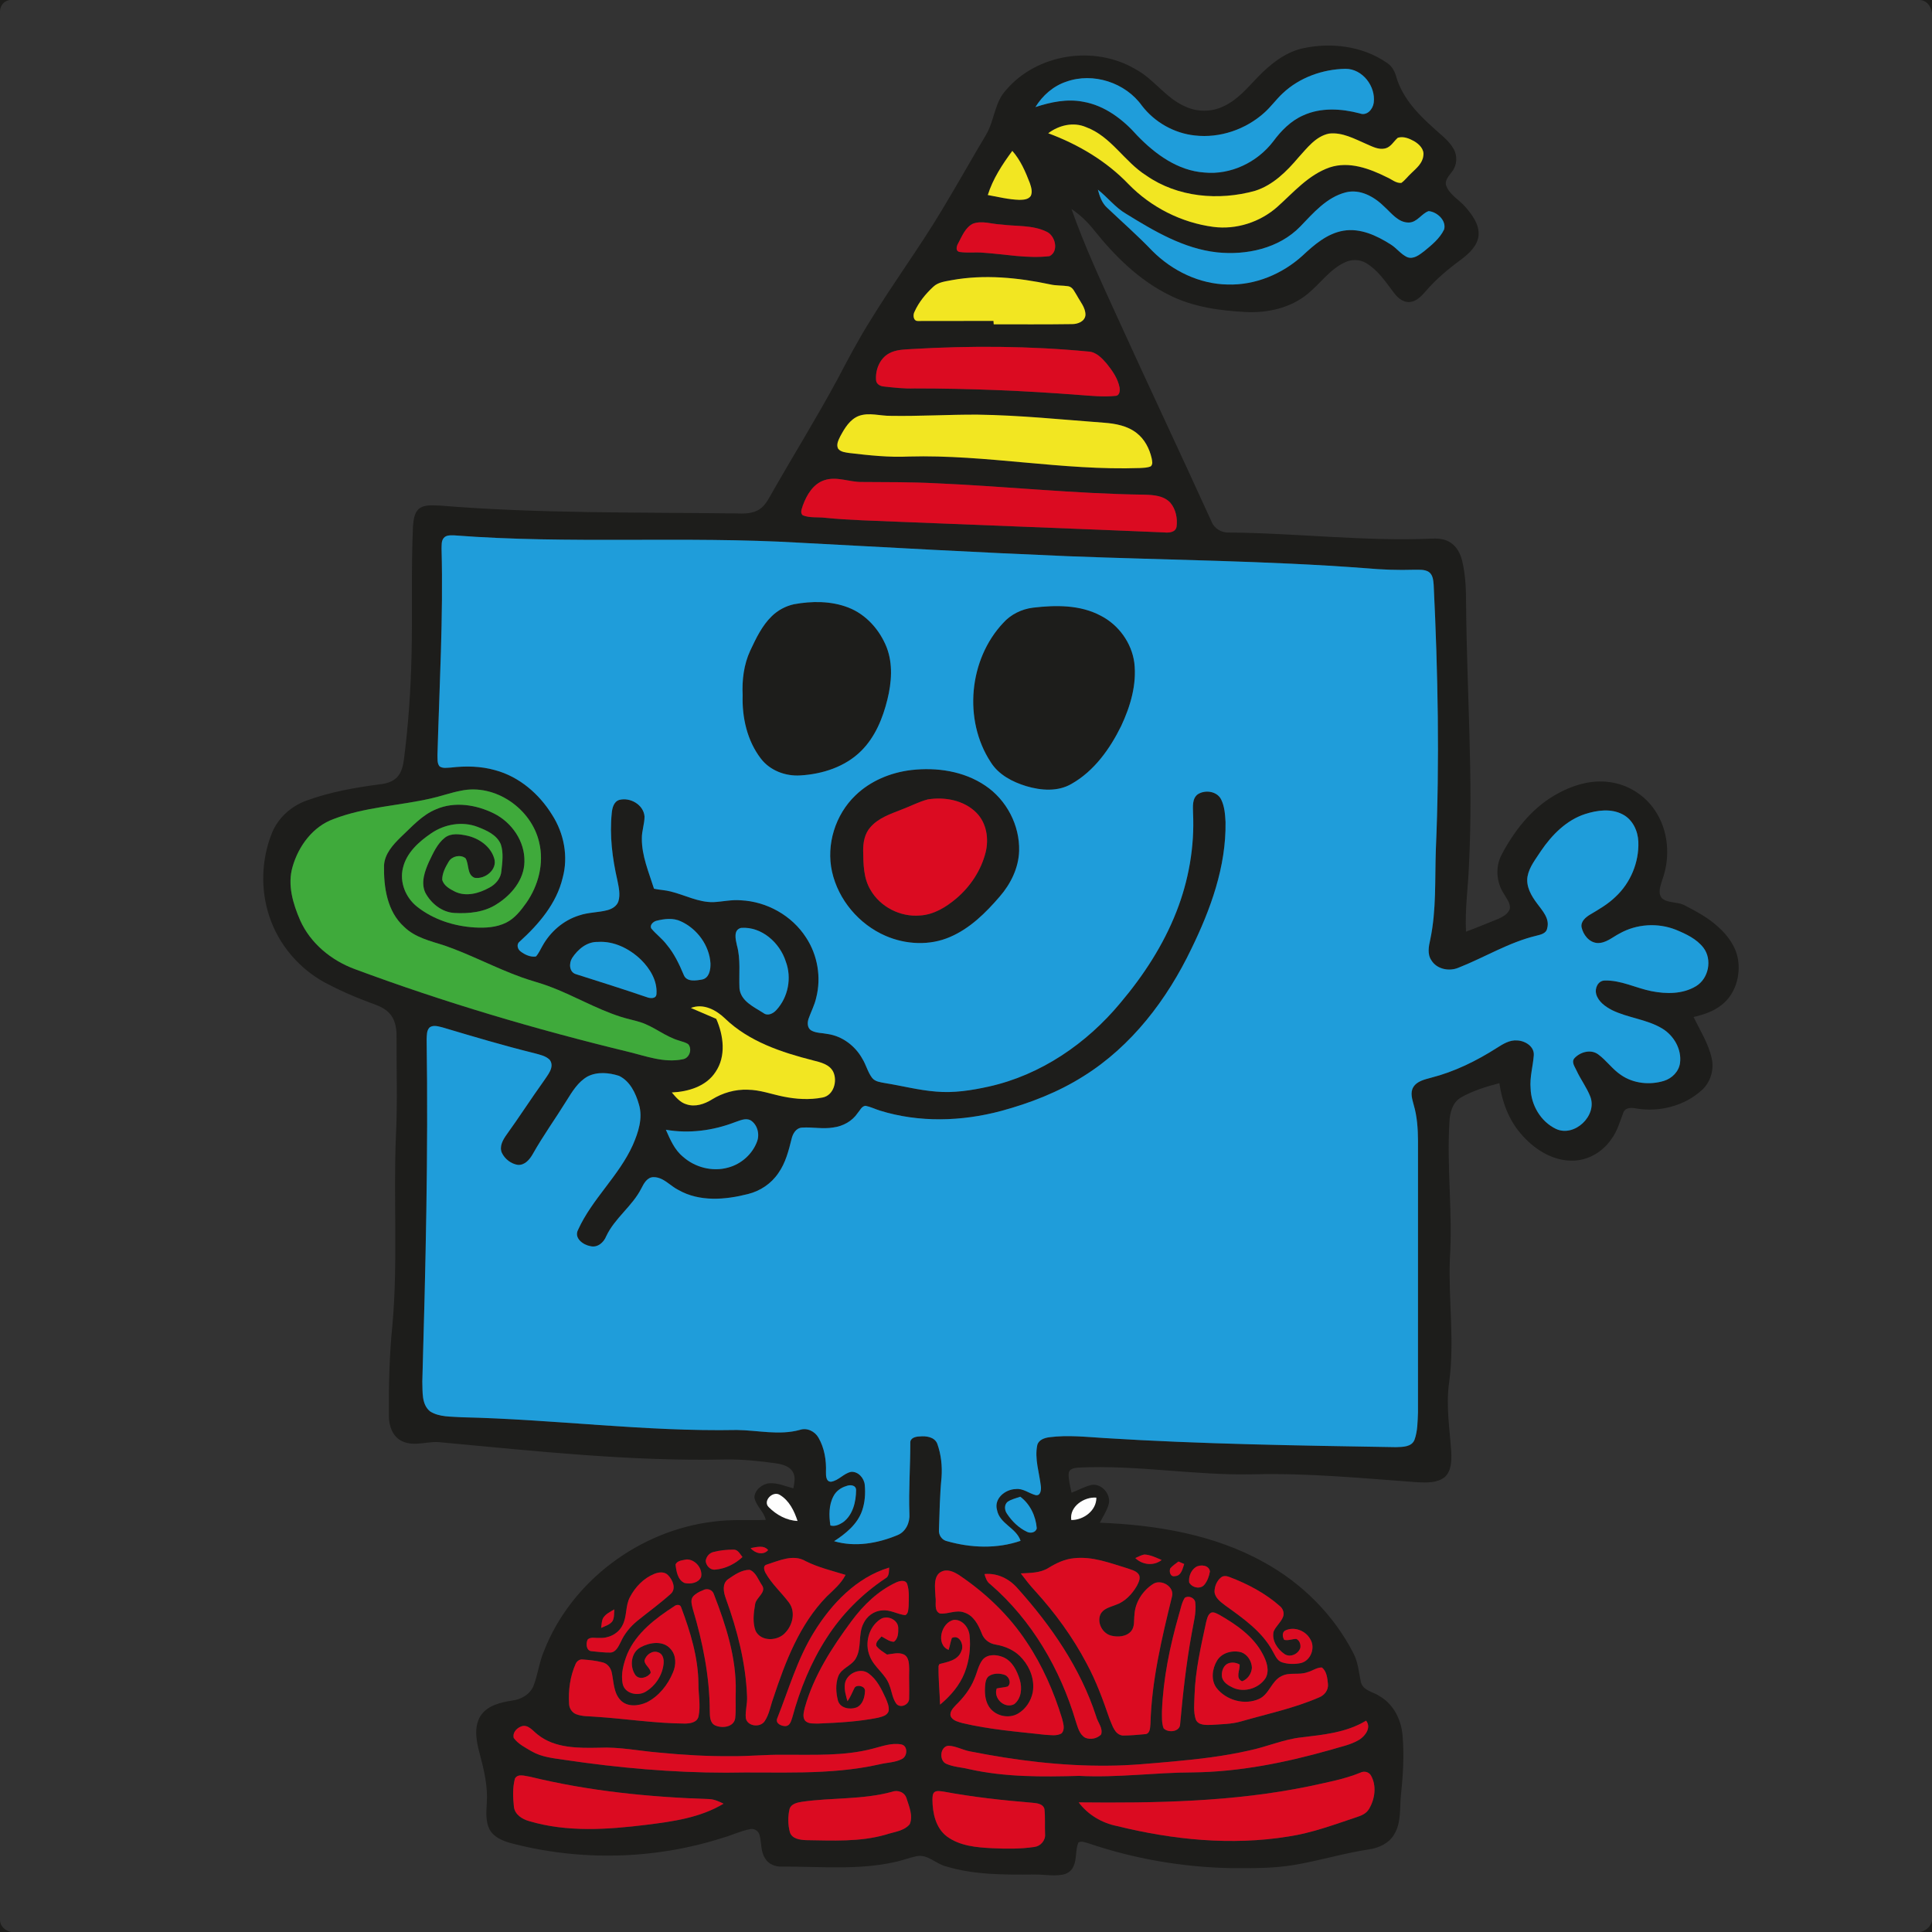 <?xml version="1.0" encoding="UTF-8" ?>
<!DOCTYPE svg PUBLIC "-//W3C//DTD SVG 1.1//EN" "http://www.w3.org/Graphics/SVG/1.1/DTD/svg11.dtd">
<svg width="1067pt" height="1067pt" viewBox="0 0 1067 1067" version="1.1" xmlns="http://www.w3.org/2000/svg">
<rect x="0" y="0" width="1067" height="1067" fill="#333333" stroke="none"/>
<g id="#1d1d1bff">
<path fill="#1d1d1b" opacity="1.00" d=" M 0.00 0.00 L 5.39 0.00 C 2.25 0.46 0.20 2.95 0.00 6.06 L 0.00 0.00 Z" />
<path fill="#1d1d1b" opacity="1.00" d=" M 1059.94 0.00 L 1067.00 0.00 L 1067.00 7.16 C 1066.49 3.42 1064.01 0.02 1059.94 0.00 Z" />
<path fill="#1d1d1b" opacity="1.00" d=" M 718.78 26.85 C 734.75 23.17 752.52 25.31 766.14 34.82 C 768.96 36.70 770.50 39.82 771.31 43.03 C 774.73 54.17 782.99 62.89 791.49 70.48 C 795.42 74.22 800.11 77.41 802.80 82.25 C 805.03 86.11 804.71 91.24 801.94 94.76 C 800.27 97.15 797.45 99.74 798.86 102.95 C 800.95 107.91 806.11 110.47 809.46 114.47 C 813.17 118.78 817.02 123.97 816.59 129.97 C 816.02 135.75 811.39 139.95 807.04 143.26 C 799.85 148.55 792.93 154.30 787.14 161.12 C 784.94 163.62 782.40 166.29 778.93 166.76 C 775.26 167.28 772.13 164.70 770.04 161.98 C 765.47 155.97 761.19 149.33 754.58 145.36 C 751.06 143.19 746.54 143.08 742.83 144.85 C 734.47 148.68 729.20 156.57 722.25 162.25 C 712.79 170.09 700.14 172.90 688.08 172.33 C 673.68 171.56 658.97 169.59 645.94 163.04 C 629.19 154.84 615.65 141.43 604.14 127.00 C 600.60 122.56 596.48 118.58 591.75 115.42 C 598.94 135.79 608.04 155.41 617.01 175.03 C 634.18 212.76 651.88 250.23 669.05 287.95 C 670.60 291.96 674.72 294.38 678.98 294.10 C 716.39 294.43 753.71 299.09 791.15 297.46 C 794.60 297.29 798.27 297.74 801.20 299.74 C 804.68 302.00 806.61 305.95 807.56 309.88 C 809.34 317.43 809.67 325.23 809.68 332.97 C 810.06 381.31 813.72 429.66 811.27 478.00 C 810.79 490.19 809.00 502.31 809.64 514.53 C 815.65 512.36 821.52 509.81 827.47 507.47 C 830.01 506.28 832.91 504.77 833.85 501.93 C 834.31 498.76 831.95 496.15 830.51 493.55 C 826.43 487.32 825.77 478.91 829.20 472.24 C 836.05 459.17 845.48 446.92 858.37 439.35 C 867.53 433.97 878.27 430.40 888.98 431.95 C 898.90 433.23 908.11 438.94 913.75 447.20 C 921.52 458.39 922.68 473.42 917.99 486.06 C 917.05 489.24 915.38 493.30 917.92 496.16 C 921.35 498.91 926.22 497.95 930.07 499.83 C 936.71 503.29 943.47 506.82 948.99 511.98 C 954.29 516.71 958.74 522.84 959.89 530.00 C 961.30 539.01 958.31 549.07 951.01 554.85 C 946.52 558.52 940.90 560.38 935.33 561.67 C 938.92 569.12 943.52 576.27 945.32 584.44 C 946.77 590.72 944.73 597.61 939.96 601.98 C 930.29 610.84 916.37 614.36 903.54 612.17 C 900.99 611.63 897.53 611.57 896.51 614.53 C 894.61 619.46 893.21 624.69 890.00 629.00 C 885.15 636.24 876.77 641.15 867.96 641.01 C 856.84 640.95 846.87 634.30 839.87 626.08 C 833.14 618.28 829.52 608.29 828.06 598.21 C 820.84 600.11 813.56 602.33 807.02 606.01 C 802.07 608.81 800.64 614.77 800.46 620.05 C 798.99 645.05 802.35 670.05 800.73 695.05 C 799.85 717.86 803.44 740.76 800.32 763.50 C 798.48 776.33 800.66 789.22 801.51 802.04 C 801.68 806.77 801.63 812.38 797.83 815.81 C 793.67 819.08 787.98 818.84 782.98 818.62 C 752.71 816.44 722.42 813.43 692.03 814.23 C 659.94 814.92 628.07 808.98 595.98 810.50 C 593.73 810.64 590.35 810.96 590.20 813.87 C 590.07 817.43 591.09 820.91 591.77 824.38 C 595.24 823.15 598.46 821.27 602.02 820.28 C 607.97 818.50 613.99 825.24 612.23 831.00 C 611.22 834.57 609.06 837.65 607.44 840.96 C 638.63 842.18 670.51 847.46 698.09 862.83 C 718.89 874.26 736.50 891.72 747.37 912.88 C 750.03 917.82 750.42 923.48 751.56 928.87 C 752.74 933.83 758.47 934.32 762.06 936.83 C 769.53 941.17 773.73 949.53 774.55 957.94 C 775.57 969.00 774.91 980.16 773.71 991.18 C 772.95 998.48 773.99 1006.43 770.03 1013.00 C 767.14 1018.07 761.42 1020.63 755.86 1021.41 C 742.02 1023.48 728.61 1027.67 714.81 1029.95 C 703.31 1031.90 691.60 1031.79 679.97 1031.74 C 653.17 1031.19 626.44 1026.64 601.06 1017.99 C 599.30 1017.55 597.31 1016.55 595.58 1017.57 C 593.77 1021.75 594.82 1026.65 592.82 1030.81 C 591.79 1033.37 589.24 1034.99 586.57 1035.38 C 581.41 1036.21 576.20 1035.17 571.02 1035.25 C 554.79 1035.39 538.15 1035.51 522.48 1030.77 C 516.80 1029.42 512.33 1023.80 506.11 1025.16 C 501.97 1026.01 498.03 1027.63 493.87 1028.43 C 473.54 1032.94 452.61 1030.77 431.99 1030.88 C 428.40 1031.04 424.51 1029.68 422.62 1026.45 C 420.03 1022.64 420.66 1017.84 419.52 1013.59 C 418.99 1011.15 416.44 1009.57 414.02 1010.23 C 408.85 1011.26 404.07 1013.62 399.01 1015.03 C 361.16 1027.12 319.90 1027.99 281.53 1017.76 C 277.29 1016.49 272.72 1014.58 270.47 1010.51 C 268.10 1006.07 268.57 1000.84 268.83 996.00 C 269.51 986.82 267.37 977.76 265.04 968.95 C 263.22 962.21 261.50 954.50 265.14 948.05 C 268.82 941.90 276.38 940.20 282.95 939.17 C 287.96 938.53 292.93 935.65 294.77 930.74 C 297.12 924.50 297.85 917.76 300.52 911.61 C 315.61 873.20 353.23 845.21 394.05 840.36 C 403.62 839.04 413.29 839.70 422.91 839.41 C 421.87 834.72 417.45 831.67 416.62 826.97 C 416.86 822.78 420.95 819.55 424.94 819.17 C 429.53 818.87 433.81 820.86 438.16 821.98 C 438.65 819.06 439.48 815.83 437.95 813.08 C 436.19 809.80 432.27 808.79 428.89 808.21 C 419.63 806.90 410.29 805.93 400.94 806.03 C 348.42 807.17 296.11 801.43 243.90 796.61 C 236.62 795.52 229.01 799.27 222.05 795.92 C 216.82 793.52 214.76 787.41 214.77 782.02 C 214.65 765.38 215.02 748.70 216.69 732.13 C 219.85 697.13 217.20 661.98 218.67 626.93 C 219.58 608.60 218.90 590.25 219.00 571.91 C 219.00 567.43 218.09 562.57 214.77 559.30 C 211.78 556.19 207.53 554.94 203.61 553.47 C 195.32 550.38 187.20 546.80 179.39 542.63 C 165.15 534.87 153.91 521.69 148.81 506.26 C 143.77 491.37 144.33 474.68 150.17 460.09 C 153.55 451.74 160.72 445.27 169.13 442.20 C 182.25 437.38 196.10 434.95 209.92 433.15 C 213.30 432.75 216.89 431.81 219.31 429.24 C 221.91 426.48 222.68 422.59 223.14 418.96 C 225.55 400.07 226.85 381.05 227.28 362.02 C 227.85 338.35 227.02 314.66 228.06 291.00 C 228.38 287.56 228.57 283.55 231.29 281.05 C 234.59 278.44 239.13 279.17 243.04 279.22 C 297.28 283.67 351.73 282.87 406.09 283.55 C 410.58 283.68 415.49 283.88 419.41 281.29 C 422.68 279.19 424.41 275.56 426.29 272.31 C 438.24 251.33 450.98 230.81 462.46 209.57 C 468.29 198.47 474.14 187.37 480.83 176.76 C 493.40 156.21 507.74 136.80 520.12 116.14 C 528.44 102.35 536.31 88.30 544.55 74.47 C 549.24 66.65 549.19 56.53 555.66 49.68 C 572.76 29.64 604.31 24.83 626.92 38.11 C 637.19 43.49 643.66 54.04 654.36 58.73 C 661.06 61.94 669.17 61.98 675.84 58.65 C 683.48 55.13 688.93 48.53 694.63 42.59 C 701.36 35.66 709.21 29.23 718.78 26.85 M 708.48 51.47 C 704.83 54.84 701.95 58.96 698.23 62.27 C 687.94 71.51 673.69 76.40 659.90 74.82 C 648.44 73.62 637.68 67.50 630.66 58.38 C 621.55 45.59 603.71 39.80 588.88 45.11 C 581.69 47.50 575.77 52.74 571.84 59.14 C 580.28 56.36 589.31 54.46 598.18 56.19 C 610.14 58.24 620.24 65.97 628.10 74.88 C 637.97 85.12 650.46 94.27 665.13 95.28 C 679.73 96.71 694.36 89.62 703.18 78.09 C 707.55 72.18 712.88 66.74 719.71 63.74 C 729.48 59.25 740.73 59.95 750.90 62.61 C 754.92 64.19 758.21 60.38 758.69 56.72 C 759.86 47.71 752.49 37.97 743.08 38.00 C 730.48 38.23 717.74 42.77 708.48 51.47 M 578.91 73.59 C 595.46 79.73 611.03 88.92 623.29 101.73 C 635.70 114.48 652.44 122.96 670.08 125.30 C 682.72 126.96 695.81 122.72 705.35 114.33 C 714.35 106.30 722.61 96.53 734.34 92.46 C 745.11 88.88 756.41 93.12 766.06 97.93 C 768.63 99.02 771.01 101.32 773.96 101.00 C 776.07 99.47 777.60 97.29 779.53 95.55 C 782.30 92.89 785.66 90.12 786.07 86.02 C 786.70 82.44 783.79 79.61 780.98 77.97 C 778.31 76.47 775.07 75.13 771.99 76.08 C 769.67 78.07 768.15 81.25 764.96 81.99 C 761.31 82.84 757.83 80.90 754.59 79.51 C 748.08 76.70 741.32 72.91 733.99 73.78 C 726.61 75.28 721.88 81.77 717.07 87.01 C 710.56 94.72 702.99 102.28 693.13 105.39 C 673.13 110.96 650.35 109.01 633.04 96.92 C 620.92 89.29 613.67 75.34 599.84 70.23 C 592.84 67.18 584.82 69.14 578.91 73.59 M 545.54 107.71 C 551.31 108.76 557.06 110.19 562.95 110.38 C 565.14 110.34 567.88 110.26 569.26 108.23 C 570.34 105.99 569.51 103.39 568.78 101.16 C 566.35 94.84 563.63 88.47 559.08 83.33 C 553.55 90.83 548.34 98.74 545.54 107.71 M 606.34 104.75 C 607.29 108.36 608.54 112.09 611.38 114.68 C 619.76 122.62 628.45 130.24 636.43 138.59 C 647.39 149.58 662.39 156.88 678.05 157.13 C 693.22 157.58 708.14 151.36 719.30 141.24 C 725.77 135.20 732.92 128.95 741.94 127.41 C 751.28 125.85 760.31 130.08 768.00 134.96 C 771.29 136.98 773.60 140.34 777.13 142.00 C 780.67 143.40 783.92 140.70 786.58 138.69 C 790.75 135.27 795.20 131.68 797.56 126.70 C 798.92 121.75 793.60 116.98 789.00 116.59 C 785.02 117.97 782.68 122.85 778.04 122.90 C 772.30 122.97 768.58 117.85 764.73 114.34 C 759.16 108.76 751.23 104.15 743.09 106.28 C 732.62 109.02 725.31 117.63 718.09 125.12 C 706.35 137.22 688.36 141.08 672.07 139.36 C 653.66 137.30 637.41 127.64 621.96 118.11 C 615.96 114.64 611.74 108.99 606.34 104.75 M 537.34 123.53 C 533.12 125.62 531.34 130.37 529.23 134.29 C 528.28 135.86 527.48 138.75 530.08 139.17 C 534.36 139.78 538.72 139.17 543.03 139.57 C 555.22 140.39 567.40 142.89 579.63 141.47 C 584.93 138.81 582.87 130.11 577.98 127.95 C 570.23 124.17 561.27 125.10 552.94 123.99 C 547.76 123.80 542.40 121.67 537.34 123.53 M 525.79 154.69 C 522.21 155.42 518.19 155.72 515.41 158.39 C 511.21 162.30 507.43 166.87 505.08 172.14 C 504.07 173.91 504.34 177.40 507.00 177.28 C 520.88 177.23 534.78 177.28 548.67 177.23 C 548.70 177.70 548.77 178.65 548.81 179.12 C 563.22 179.10 577.64 179.21 592.06 179.00 C 595.20 179.02 599.18 177.57 599.48 173.94 C 599.52 169.87 596.60 166.65 594.78 163.24 C 593.49 161.32 592.56 158.53 589.97 158.08 C 586.64 157.56 583.23 157.84 579.94 157.05 C 562.21 153.31 543.75 151.46 525.79 154.69 M 503.55 192.77 C 499.30 193.06 494.81 193.03 491.00 195.18 C 485.80 198.00 483.35 204.36 483.84 210.05 C 484.05 212.17 486.14 213.29 488.07 213.45 C 493.70 214.06 499.35 214.73 505.02 214.52 C 535.39 214.52 565.76 215.78 596.04 218.13 C 602.64 218.59 609.29 219.33 615.90 218.64 C 618.31 218.65 618.61 215.89 618.32 214.05 C 617.39 209.02 614.32 204.72 611.19 200.80 C 608.54 197.78 605.44 194.37 601.13 194.15 C 568.71 191.05 536.05 190.85 503.55 192.77 M 474.42 229.66 C 469.36 231.55 466.47 236.50 464.03 241.02 C 463.04 243.10 461.66 245.62 462.94 247.89 C 464.41 249.66 466.87 249.84 468.98 250.18 C 479.94 251.47 490.96 252.67 502.01 252.13 C 544.68 250.96 586.91 259.98 629.58 258.48 C 631.59 258.35 633.69 258.37 635.57 257.53 C 636.82 256.33 636.30 254.57 636.04 253.10 C 634.83 247.78 632.17 242.59 627.80 239.19 C 622.74 235.19 616.15 233.94 609.87 233.47 C 586.59 231.75 563.33 229.32 539.97 229.00 C 523.95 228.91 507.94 229.94 491.92 229.66 C 486.10 229.75 480.11 227.66 474.42 229.66 M 455.24 265.22 C 449.07 267.26 445.52 273.34 443.41 279.11 C 442.94 280.88 441.68 283.04 443.32 284.58 C 447.32 286.19 451.80 285.44 456.01 285.99 C 469.30 287.32 482.66 287.56 495.99 288.15 C 544.99 290.16 594.01 291.96 643.01 294.04 C 645.56 294.31 649.17 294.06 649.78 290.95 C 650.41 286.35 649.40 281.23 646.33 277.63 C 642.72 273.72 637.02 273.34 632.04 273.20 C 593.60 272.71 555.33 268.55 516.94 266.90 C 503.32 266.20 489.67 266.27 476.04 266.19 C 469.08 266.32 462.11 262.89 455.24 265.22 M 245.04 297.14 C 243.69 298.77 243.95 301.04 243.86 303.01 C 244.86 341.03 242.66 379.02 241.60 417.01 C 241.71 419.08 241.33 421.50 242.75 423.23 C 244.57 424.54 246.97 423.96 249.06 423.90 C 257.19 422.95 265.54 423.09 273.46 425.35 C 286.74 428.92 297.78 438.43 304.91 450.00 C 311.47 460.18 313.97 473.04 310.74 484.82 C 307.39 498.97 297.57 510.42 287.05 519.97 C 285.11 521.37 285.76 524.17 287.49 525.45 C 289.88 527.25 292.93 528.72 295.99 528.24 C 297.53 526.55 298.41 524.41 299.55 522.46 C 303.91 514.59 311.17 508.25 319.82 505.58 C 324.89 503.81 330.37 504.02 335.53 502.64 C 338.09 501.94 340.71 500.39 341.55 497.72 C 342.68 493.91 341.70 489.91 340.95 486.12 C 338.18 474.00 336.59 461.46 337.86 449.03 C 338.12 446.23 338.96 442.72 342.02 441.77 C 348.03 440.20 355.43 444.41 355.96 450.90 C 355.98 454.99 354.42 458.92 354.48 463.03 C 354.39 472.71 358.36 481.76 361.19 490.82 C 364.23 491.49 367.38 491.56 370.41 492.35 C 378.26 494.29 385.70 498.39 393.98 498.23 C 399.02 497.98 404.02 496.78 409.10 497.21 C 423.48 497.86 437.40 505.65 445.19 517.81 C 451.56 527.49 453.65 539.84 450.76 551.07 C 449.89 555.03 447.96 558.63 446.62 562.43 C 445.80 564.63 445.76 567.66 447.98 569.07 C 450.73 570.64 454.04 570.42 457.05 571.05 C 465.18 572.20 472.30 577.61 476.24 584.71 C 478.35 588.10 479.23 592.16 481.69 595.34 C 483.41 597.45 486.32 597.68 488.81 598.17 C 498.21 599.68 507.47 602.12 516.98 602.86 C 526.73 603.74 536.51 602.20 546.02 600.10 C 574.74 593.75 600.15 576.33 618.79 553.85 C 631.50 538.80 642.44 522.04 649.65 503.64 C 656.48 486.33 659.77 467.59 658.89 448.98 C 658.84 445.45 658.30 440.93 661.60 438.60 C 665.67 436.06 672.16 436.96 674.42 441.53 C 676.30 445.38 676.61 449.77 676.84 453.98 C 677.23 478.56 668.61 502.18 657.98 523.98 C 644.57 551.95 624.99 577.78 598.40 594.36 C 584.40 603.22 568.79 609.26 552.84 613.57 C 531.05 619.40 507.57 620.07 485.90 613.34 C 483.24 612.51 480.73 611.23 477.99 610.70 C 475.83 610.94 474.95 613.28 473.66 614.72 C 470.63 619.24 465.49 622.02 460.15 622.69 C 454.47 623.66 448.74 622.38 443.05 622.75 C 439.67 622.86 437.82 626.10 437.16 629.02 C 435.54 635.57 433.83 642.28 429.87 647.87 C 425.99 653.66 419.86 657.78 413.11 659.44 C 400.56 662.65 386.38 663.85 374.69 657.21 C 370.11 654.95 366.52 650.17 361.06 650.11 C 357.47 650.04 355.62 653.52 354.22 656.28 C 349.24 666.16 339.54 672.67 334.81 682.72 C 333.44 686.17 330.04 689.20 326.09 688.23 C 322.08 687.56 316.87 683.81 319.24 679.22 C 326.97 662.15 341.78 649.47 349.49 632.37 C 352.52 625.39 355.16 617.52 352.86 609.93 C 351.10 603.76 347.96 597.08 341.88 594.17 C 336.35 592.38 329.88 591.77 324.54 594.50 C 319.24 597.47 316.02 602.87 312.89 607.87 C 306.80 617.74 299.98 627.16 294.28 637.28 C 292.57 640.32 289.87 643.61 286.00 643.34 C 282.24 642.77 278.84 640.13 277.19 636.73 C 275.62 633.22 277.71 629.55 279.72 626.72 C 286.74 617.00 293.21 606.91 300.20 597.16 C 302.35 593.82 306.50 589.38 303.63 585.36 C 301.42 583.10 298.17 582.51 295.25 581.69 C 278.17 577.47 261.30 572.45 244.44 567.42 C 242.15 566.89 239.48 565.92 237.32 567.37 C 235.56 569.05 235.75 571.73 235.62 573.98 C 236.57 636.99 235.04 700.01 233.24 762.99 C 233.47 768.54 232.70 775.53 237.50 779.46 C 242.65 782.74 249.11 782.27 254.96 782.72 C 305.71 783.82 356.21 790.73 407.02 789.75 C 418.57 789.89 430.32 792.84 441.72 789.70 C 445.70 788.34 449.99 790.47 452.02 793.98 C 455.32 799.70 456.41 806.46 456.16 813.00 C 456.14 815.00 456.17 818.42 459.02 818.32 C 463.18 817.66 465.90 813.76 469.98 812.88 C 473.96 812.54 477.24 816.32 477.59 820.07 C 478.02 824.83 477.70 829.75 476.12 834.30 C 473.53 841.80 467.09 846.98 460.66 851.17 C 472.29 854.58 484.73 852.38 495.71 847.80 C 500.34 845.91 502.61 840.78 502.25 835.99 C 501.78 822.97 502.76 809.97 502.74 796.95 C 502.52 794.12 505.70 793.36 507.89 793.32 C 511.43 792.97 516.10 793.53 517.62 797.31 C 519.77 803.26 520.45 809.74 519.98 816.04 C 519.04 825.65 518.88 835.31 518.56 844.96 C 518.34 847.82 520.19 850.58 523.06 851.17 C 536.22 854.91 550.59 855.47 563.64 850.96 C 561.29 843.73 552.06 841.65 550.63 833.91 C 548.85 827.63 555.15 822.52 560.93 822.38 C 565.01 821.85 568.26 824.78 572.00 825.74 C 574.70 826.22 575.07 822.83 574.86 820.94 C 574.03 813.38 571.28 805.77 572.86 798.12 C 573.61 795.17 576.82 794.11 579.50 793.76 C 589.64 792.43 599.85 793.59 610.00 794.21 C 663.58 797.57 717.28 798.33 770.95 799.23 C 774.59 799.11 779.65 799.20 781.22 795.11 C 782.95 790.28 782.90 785.04 783.12 779.99 C 783.13 729.98 783.12 679.97 783.13 629.96 C 783.08 623.35 782.66 616.66 780.78 610.28 C 779.97 607.14 778.71 603.58 780.47 600.52 C 782.50 597.06 786.74 596.20 790.31 595.21 C 803.29 591.90 815.45 585.90 826.71 578.72 C 830.09 576.56 833.79 574.23 837.99 574.62 C 842.38 574.83 847.52 577.99 847.07 582.95 C 846.60 589.01 844.78 594.97 845.32 601.11 C 845.58 610.33 850.92 619.46 859.35 623.48 C 869.55 628.21 882.27 616.16 878.30 605.67 C 876.33 600.61 873.00 596.23 870.72 591.32 C 869.83 589.22 867.63 586.59 869.53 584.43 C 872.71 580.96 878.58 579.31 882.62 582.29 C 887.25 585.66 890.52 590.59 895.33 593.75 C 902.16 598.44 911.17 599.34 919.01 596.93 C 923.42 595.55 927.20 591.79 927.83 587.10 C 928.85 579.50 924.42 571.88 917.98 568.01 C 909.43 562.88 899.11 562.20 890.24 557.84 C 886.56 555.91 882.70 553.20 881.53 548.99 C 880.67 545.84 882.48 541.70 886.08 541.53 C 895.12 541.21 903.37 545.67 912.08 547.40 C 920.21 549.02 929.33 549.08 936.63 544.67 C 943.68 540.46 945.76 529.91 940.75 523.39 C 936.98 518.51 931.16 515.80 925.59 513.50 C 915.56 509.50 903.84 510.25 894.43 515.56 C 890.46 517.60 886.79 521.07 882.04 520.80 C 877.55 520.41 874.33 516.19 873.45 512.04 C 872.96 508.87 875.72 506.59 878.14 505.12 C 883.07 502.21 888.08 499.32 892.21 495.29 C 900.52 487.58 905.26 476.18 904.82 464.85 C 904.59 458.86 901.69 452.65 896.21 449.79 C 889.78 446.37 882.04 447.45 875.38 449.59 C 865.00 452.99 857.04 461.15 851.03 469.97 C 848.18 474.43 844.58 478.73 843.61 484.08 C 842.70 489.61 845.70 494.74 848.91 498.99 C 851.81 502.95 855.98 507.28 854.48 512.65 C 854.00 515.59 850.83 516.18 848.44 516.79 C 833.25 520.44 819.85 528.80 805.42 534.47 C 800.30 536.60 793.57 535.31 790.55 530.40 C 788.15 526.95 789.06 522.60 789.91 518.81 C 793.35 502.44 792.38 485.63 792.99 469.03 C 795.10 420.34 794.15 371.57 791.78 322.91 C 791.58 320.41 791.33 317.42 789.08 315.86 C 786.70 314.37 783.75 314.70 781.09 314.66 C 772.12 314.95 763.14 314.61 754.20 313.81 C 699.53 309.66 644.67 309.32 589.89 307.18 C 540.51 305.13 491.15 302.38 441.79 299.74 C 378.22 295.98 314.44 300.58 250.92 295.67 C 248.92 295.65 246.45 295.41 245.04 297.14 M 254.48 436.71 C 248.90 437.77 243.54 439.74 238.00 440.97 C 220.17 445.02 201.51 445.68 184.31 452.31 C 172.82 456.42 164.86 467.24 161.59 478.67 C 158.65 488.62 161.78 499.08 165.77 508.26 C 171.47 521.00 182.96 530.41 195.89 535.19 C 245.26 553.55 295.86 568.51 347.05 580.90 C 356.79 583.28 366.81 587.12 376.96 585.03 C 380.67 584.53 382.41 579.69 380.21 576.81 C 378.77 575.63 376.83 575.36 375.13 574.72 C 367.41 572.52 361.24 566.93 353.61 564.52 C 349.97 563.38 346.21 562.67 342.59 561.48 C 329.01 557.10 316.66 549.71 303.31 544.74 C 298.32 542.87 293.13 541.59 288.12 539.77 C 273.70 534.60 260.15 527.30 245.68 522.26 C 237.82 519.70 229.27 517.85 223.17 511.84 C 213.76 503.36 211.86 489.90 212.09 477.89 C 212.47 471.54 217.02 466.55 221.34 462.33 C 227.41 456.67 233.05 450.08 240.93 446.90 C 251.15 442.50 263.03 444.43 272.75 449.24 C 282.67 454.19 289.94 464.67 289.63 475.95 C 289.47 485.87 282.44 494.26 274.38 499.31 C 267.51 503.82 259.01 504.65 251.01 504.22 C 244.09 503.84 238.06 498.96 234.89 493.01 C 232.31 487.43 234.57 481.19 236.91 475.94 C 239.22 471.19 241.42 466.02 245.66 462.66 C 249.13 459.96 253.85 460.64 257.84 461.49 C 264.44 462.92 270.92 467.34 272.93 474.04 C 274.91 480.27 267.79 485.80 262.05 484.77 C 257.77 482.99 259.17 477.28 257.08 473.97 C 254.29 471.78 249.64 472.80 247.83 475.83 C 246.02 478.85 244.21 482.22 244.22 485.83 C 245.05 489.19 248.49 491.02 251.36 492.47 C 257.50 495.38 264.59 493.36 270.23 490.25 C 273.70 488.43 276.60 485.12 276.90 481.09 C 277.42 476.21 278.17 471.08 276.60 466.33 C 274.40 461.01 268.64 458.55 263.62 456.62 C 255.19 453.46 245.53 455.18 238.18 460.19 C 231.32 464.85 224.49 470.94 222.53 479.36 C 220.56 487.27 224.07 495.79 230.36 500.76 C 239.34 507.87 250.73 511.51 262.08 512.21 C 267.99 512.56 274.19 512.23 279.58 509.54 C 284.33 507.18 287.65 502.84 290.67 498.62 C 297.36 489.06 300.56 476.75 297.78 465.27 C 293.58 446.64 273.43 432.59 254.48 436.71 M 362.39 508.56 C 360.73 509.03 358.63 510.98 359.72 512.81 C 362.35 515.97 365.76 518.42 368.24 521.75 C 372.38 526.67 375.13 532.52 377.61 538.41 C 379.21 542.51 384.48 541.56 387.90 540.94 C 391.77 540.03 392.48 535.38 392.38 532.03 C 391.76 522.13 385.04 512.96 376.08 508.86 C 371.78 506.79 366.85 507.43 362.39 508.56 M 409.31 512.45 C 404.90 513.49 406.25 518.81 406.97 522.02 C 409.16 529.84 408.01 537.95 408.40 545.91 C 409.15 552.96 416.33 556.07 421.58 559.44 C 423.95 561.32 427.01 559.78 428.76 557.82 C 435.28 550.78 437.36 540.07 433.99 531.08 C 430.70 520.66 420.64 511.61 409.31 512.45 M 330.23 520.20 C 324.12 520.04 319.13 524.26 315.97 529.09 C 314.16 531.94 314.29 536.88 318.07 538.01 C 331.11 542.13 344.17 546.27 357.12 550.68 C 359.06 551.46 362.47 551.77 362.56 548.88 C 363.07 541.65 358.99 534.94 354.00 530.03 C 347.72 523.97 339.12 519.62 330.23 520.20 M 381.57 556.67 C 386.25 558.65 390.91 560.67 395.57 562.69 C 399.62 571.87 401.12 583.37 395.14 592.07 C 389.93 600.05 380.06 602.92 371.03 603.35 C 373.29 605.98 375.64 608.90 379.12 609.89 C 383.95 611.52 389.09 609.77 393.23 607.18 C 399.12 603.55 406.02 601.54 412.96 601.83 C 419.70 601.89 426.08 604.31 432.62 605.62 C 439.71 607.06 447.10 607.53 454.24 606.14 C 460.40 605.02 462.61 597.09 460.19 591.97 C 458.12 587.78 453.17 586.69 449.05 585.64 C 431.62 581.20 413.68 575.26 400.45 562.53 C 395.54 557.79 388.46 553.97 381.57 556.67 M 405.85 619.78 C 393.78 624.42 380.54 626.17 367.75 623.94 C 370.12 629.32 372.50 634.98 377.17 638.81 C 383.80 644.74 393.45 647.23 402.06 644.84 C 409.35 642.94 415.64 637.35 418.18 630.24 C 419.63 626.13 418.22 620.94 414.41 618.64 C 411.58 617.30 408.55 618.91 405.85 619.78 M 467.43 820.70 C 464.46 821.56 461.73 823.50 460.31 826.30 C 457.68 831.24 457.78 837.10 458.61 842.48 C 461.09 843.22 463.61 842.01 465.64 840.67 C 471.03 836.67 472.76 829.41 472.80 823.03 C 472.87 820.12 469.50 819.82 467.43 820.70 M 424.65 832.46 C 428.87 836.66 434.41 839.71 440.46 839.99 C 438.63 834.41 435.83 828.62 430.57 825.54 C 426.71 823.24 420.99 829.07 424.65 832.46 M 556.43 829.44 C 554.51 831.06 554.75 834.04 556.11 835.96 C 558.84 840.12 562.59 843.82 567.13 845.96 C 569.05 846.97 572.08 846.46 572.58 844.02 C 572.03 837.31 568.95 830.68 563.47 826.60 C 561.10 827.47 558.53 827.99 556.43 829.44 M 591.64 839.47 C 598.36 839.54 605.58 834.28 605.49 827.11 C 598.80 826.54 590.52 832.02 591.64 839.47 M 414.56 854.98 C 416.82 857.83 421.61 859.15 424.22 856.07 C 421.79 853.13 417.75 854.46 414.56 854.98 M 394.09 857.12 C 391.78 857.64 390.05 859.67 389.75 862.00 C 389.89 864.64 392.23 867.23 395.02 866.86 C 400.66 866.38 405.93 863.75 410.05 859.92 C 408.69 858.26 407.55 855.69 405.02 855.83 C 401.35 855.84 397.64 856.20 394.09 857.12 M 627.01 860.49 C 630.96 864.29 637.13 864.99 641.56 861.55 C 638.48 860.27 635.39 858.67 632.00 858.52 C 630.23 858.86 628.63 859.75 627.01 860.49 M 423.20 864.17 C 421.36 864.79 422.01 867.08 422.63 868.40 C 426.07 874.67 431.54 879.46 435.78 885.14 C 439.48 890.21 437.83 897.43 433.69 901.72 C 429.56 906.41 420.31 906.78 417.30 900.72 C 415.52 896.06 416.22 890.80 417.03 886.00 C 417.55 882.13 423.67 879.41 420.72 875.32 C 418.73 872.44 417.50 868.30 414.00 866.98 C 409.58 866.96 405.63 869.73 402.10 872.15 C 398.65 874.68 399.60 879.44 400.89 882.89 C 407.20 900.30 411.90 918.48 412.59 937.05 C 412.78 941.03 411.51 944.94 411.90 948.92 C 412.78 953.53 420.00 954.28 422.37 950.47 C 424.87 946.70 425.51 942.10 427.04 937.92 C 433.70 917.79 441.53 897.14 456.61 881.69 C 460.41 878.03 464.54 874.58 466.98 869.78 C 459.57 867.49 451.95 865.70 444.98 862.21 C 438.04 858.07 430.09 862.02 423.20 864.17 M 579.01 865.94 C 574.47 868.79 568.92 868.67 563.76 868.96 C 566.24 872.24 568.76 875.49 571.56 878.52 C 582.67 890.71 592.47 904.15 600.16 918.77 C 605.41 928.48 609.20 938.87 612.78 949.29 C 614.34 952.79 615.51 957.92 620.02 958.50 C 624.30 958.49 628.60 958.11 632.86 957.70 C 635.31 957.07 635.15 953.98 635.37 951.98 C 636.02 928.18 641.59 904.93 647.22 881.92 C 648.92 876.31 641.27 871.83 636.76 874.83 C 631.01 878.55 626.87 884.98 626.53 891.91 C 626.15 894.83 626.76 898.22 624.83 900.71 C 622.21 903.94 617.46 904.27 613.69 903.33 C 608.87 902.12 605.74 896.26 607.72 891.65 C 609.22 888.39 613.03 887.60 616.06 886.39 C 621.25 884.66 625.19 880.45 627.88 875.82 C 628.79 874.08 629.81 872.07 629.20 870.08 C 628.04 867.60 625.06 867.07 622.75 866.19 C 613.15 863.28 603.38 859.41 593.15 860.57 C 588.03 861.03 583.33 863.28 579.01 865.94 M 379.23 861.24 C 377.11 861.74 374.12 861.73 373.09 864.00 C 373.50 867.70 374.23 872.58 378.07 874.25 C 381.28 875.00 385.79 874.29 387.21 870.90 C 388.17 866.22 383.96 861.18 379.23 861.24 M 646.27 866.25 C 645.62 868.11 646.40 871.02 648.91 870.46 C 652.40 870.33 653.10 866.38 654.00 863.77 C 653.21 863.43 651.63 862.74 650.84 862.39 C 649.27 863.61 647.54 864.69 646.27 866.25 M 660.38 865.49 C 657.71 867.28 656.35 870.80 656.76 873.95 C 658.27 876.85 662.97 877.91 665.16 875.19 C 666.85 873.12 667.76 870.50 668.22 867.90 C 667.76 864.31 662.92 863.85 660.38 865.49 M 449.52 901.43 C 440.36 916.21 435.60 933.04 429.23 949.06 C 428.08 951.92 431.82 953.50 434.11 953.26 C 436.44 952.94 436.94 950.28 437.59 948.45 C 441.79 933.03 447.85 918.00 456.57 904.55 C 464.92 891.52 476.05 880.34 488.92 871.75 C 491.21 870.59 490.90 867.88 491.05 865.74 C 472.95 871.21 459.19 885.74 449.52 901.43 M 521.36 867.48 C 514.89 869.03 516.48 877.02 516.65 881.97 C 517.21 884.94 515.59 889.58 519.09 891.10 C 523.56 891.60 528.12 888.84 532.58 890.57 C 537.68 892.20 540.26 897.27 542.12 901.90 C 543.26 905.34 546.32 907.71 549.88 908.26 C 555.56 909.22 561.09 911.72 564.79 916.28 C 569.08 921.22 571.50 928.02 570.37 934.57 C 569.45 939.34 566.55 943.79 562.36 946.30 C 556.95 949.59 549.07 947.61 545.92 942.10 C 543.95 938.73 543.76 934.67 544.06 930.89 C 544.24 928.95 544.58 926.69 546.34 925.55 C 548.88 923.97 552.22 924.03 554.96 925.04 C 557.32 925.95 558.72 929.62 556.53 931.42 C 554.55 932.00 552.46 932.01 550.46 932.51 C 548.51 937.99 554.82 943.91 560.11 941.18 C 564.08 938.08 564.59 932.33 563.23 927.79 C 561.69 922.75 559.08 917.26 553.89 915.16 C 550.29 913.70 545.38 913.39 542.65 916.68 C 540.31 919.72 539.68 923.64 538.16 927.10 C 535.93 932.75 532.11 937.59 527.79 941.79 C 526.15 943.53 523.79 946.11 525.46 948.59 C 526.92 950.49 529.43 950.99 531.62 951.65 C 546.54 955.17 561.86 956.38 577.06 958.07 C 580.09 958.19 583.50 958.94 586.26 957.31 C 588.42 955.05 587.16 951.69 586.54 949.07 C 582.00 934.27 575.73 919.90 567.10 907.01 C 557.30 892.06 544.12 879.55 529.31 869.65 C 526.95 868.19 524.19 866.93 521.36 867.48 M 361.27 869.26 C 355.45 871.63 350.85 876.46 347.95 881.96 C 345.27 886.85 346.41 892.85 343.71 897.73 C 341.38 902.34 336.08 904.91 331.02 904.57 C 328.91 904.79 326.30 903.86 324.57 905.44 C 323.45 907.64 323.73 911.90 326.94 911.94 C 330.31 912.30 333.70 912.71 337.09 912.67 C 340.19 912.50 341.57 909.24 342.81 906.86 C 344.87 902.24 348.15 898.28 352.05 895.10 C 358.15 890.18 364.51 885.57 370.34 880.34 C 373.67 877.48 371.52 872.58 368.99 869.98 C 367.00 867.80 363.72 868.22 361.27 869.26 M 543.72 869.32 C 544.30 871.48 545.07 873.69 547.01 875.02 C 569.88 894.80 585.61 921.89 594.15 950.72 C 595.25 953.95 596.11 957.88 599.33 959.70 C 602.19 960.96 605.96 960.19 608.12 957.92 C 609.29 954.36 606.18 951.16 605.34 947.81 C 596.69 921.20 580.46 897.78 561.91 877.12 C 557.40 871.91 550.71 868.62 543.72 869.32 M 674.37 871.16 C 672.02 873.03 670.78 876.10 670.75 879.06 C 671.00 882.46 674.01 884.60 676.49 886.52 C 686.42 893.69 697.07 900.98 702.97 912.08 C 704.29 914.29 705.28 917.19 708.00 918.05 C 711.38 919.14 715.11 919.21 718.58 918.43 C 723.95 917.05 726.56 909.97 723.66 905.32 C 721.07 900.48 714.51 898.02 709.55 900.63 C 707.94 901.84 708.34 904.11 709.23 905.65 C 711.44 906.21 713.67 905.14 715.90 905.14 C 717.72 905.91 718.47 908.21 718.14 910.06 C 717.10 913.49 712.52 915.63 709.41 913.49 C 705.50 910.84 702.28 905.99 703.38 901.11 C 704.61 898.05 707.48 895.95 708.64 892.85 C 709.36 890.76 708.56 888.47 706.92 887.08 C 698.78 879.87 689.02 874.75 678.90 870.91 C 677.45 870.35 675.65 870.10 674.37 871.16 M 495.02 873.90 C 484.96 878.53 476.79 886.48 470.27 895.30 C 459.46 909.88 449.38 925.49 444.46 943.13 C 443.97 945.43 443.02 948.25 444.67 950.33 C 446.59 952.26 449.58 951.78 452.06 951.87 C 463.06 951.42 474.12 950.83 484.94 948.66 C 487.13 948.07 490.05 947.46 490.78 944.96 C 491.16 942.48 490.07 940.10 489.15 937.88 C 486.83 932.85 484.31 927.55 479.71 924.20 C 475.04 920.68 467.36 924.34 466.62 930.00 C 466.16 933.24 467.19 936.45 468.04 939.55 C 469.74 937.23 470.71 934.52 472.02 932.01 C 473.54 930.11 477.99 931.26 477.71 934.01 C 477.57 937.44 476.42 941.61 472.93 943.03 C 469.32 944.33 463.99 943.40 462.79 939.23 C 461.67 934.92 461.38 930.19 462.89 925.95 C 464.59 921.19 470.42 920.08 472.72 915.76 C 476.01 909.89 473.82 902.67 476.82 896.71 C 478.64 892.70 482.61 889.67 487.08 889.41 C 491.59 888.85 495.59 891.55 499.96 892.02 C 501.77 891.14 501.59 888.77 501.82 887.09 C 501.89 883.07 502.29 878.89 501.08 875.00 C 500.27 872.29 496.96 873.02 495.02 873.90 M 388.24 878.25 C 386.20 879.03 384.18 880.09 382.72 881.75 C 381.15 883.74 382.14 886.39 382.62 888.60 C 388.12 906.90 391.92 925.87 391.99 945.04 C 392.05 947.85 392.02 951.59 395.05 952.95 C 398.82 954.61 405.18 953.92 406.02 949.05 C 406.59 944.05 406.10 939.00 406.34 933.99 C 406.69 915.50 400.93 897.62 394.31 880.59 C 393.57 877.95 390.57 876.92 388.24 878.25 M 654.29 882.47 C 652.50 885.33 652.04 888.78 651.02 891.96 C 646.09 909.25 642.41 927.01 641.72 945.02 C 641.76 948.17 641.49 951.48 642.62 954.49 C 645.10 957.20 651.78 956.53 651.77 952.08 C 653.28 935.27 655.16 918.47 658.19 901.86 C 659.13 896.29 660.80 890.67 660.12 884.99 C 659.80 882.40 656.37 880.98 654.29 882.47 M 372.33 887.12 C 362.00 893.80 351.48 901.76 346.46 913.39 C 344.40 918.62 342.74 924.43 343.93 930.07 C 345.13 935.38 352.12 936.86 356.41 934.39 C 361.91 931.20 365.84 925.22 366.48 918.88 C 366.77 916.47 366.15 913.38 363.53 912.55 C 360.27 911.26 356.75 913.93 355.93 917.06 C 356.01 919.73 359.41 921.25 359.33 923.99 C 357.55 926.53 353.03 927.92 350.90 925.08 C 347.62 920.37 348.41 912.63 353.78 909.76 C 358.75 907.03 366.20 905.86 370.32 910.65 C 373.55 914.18 373.50 919.46 371.67 923.65 C 368.85 930.52 363.86 936.82 357.14 940.19 C 352.66 942.21 346.55 942.88 342.81 939.08 C 338.90 935.07 338.98 929.14 337.92 924.01 C 337.47 921.36 335.63 918.81 332.94 918.13 C 329.35 917.17 325.63 916.77 321.94 916.51 C 320.18 916.22 318.57 917.38 317.90 918.95 C 314.83 925.88 313.82 933.57 314.29 941.10 C 314.41 943.52 315.92 945.84 318.22 946.72 C 321.67 948.06 325.47 947.80 329.10 948.14 C 345.42 949.19 361.65 951.77 378.03 951.88 C 380.98 951.91 385.04 951.36 385.79 947.89 C 387.04 941.97 385.69 935.92 385.73 929.96 C 385.61 915.35 381.26 901.21 376.18 887.66 C 375.70 885.91 373.43 886.14 372.33 887.12 M 332.92 893.91 C 332.26 895.54 332.25 897.33 331.99 899.06 C 334.18 898.00 336.84 897.36 338.30 895.26 C 339.33 893.29 339.10 890.97 339.27 888.83 C 336.96 890.22 334.24 891.42 332.92 893.91 M 668.26 891.06 C 666.88 892.31 666.58 894.26 666.10 895.97 C 663.27 909.21 660.16 922.49 659.72 936.08 C 659.62 940.59 658.96 945.29 660.41 949.67 C 661.84 952.98 666.05 952.67 669.04 952.62 C 674.52 952.21 680.11 952.25 685.43 950.69 C 699.83 946.55 714.61 943.45 728.41 937.48 C 731.45 936.32 733.78 933.36 733.40 930.00 C 733.06 926.86 732.74 922.94 730.02 920.91 C 727.14 920.87 724.72 922.87 721.98 923.55 C 717.36 925.27 712.09 923.33 707.66 925.73 C 702.13 928.46 700.99 935.74 695.32 938.30 C 687.32 941.87 677.19 939.06 671.84 932.19 C 668.63 927.79 669.47 921.59 672.13 917.14 C 674.84 912.64 680.82 911.18 685.66 912.56 C 689.05 913.85 691.28 917.49 691.41 921.05 C 691.20 924.26 689.08 927.45 685.99 928.53 C 682.13 926.94 684.84 922.31 684.63 919.28 C 682.45 917.99 679.48 917.76 677.32 919.19 C 675.30 920.74 674.56 923.51 674.85 925.97 C 675.33 929.13 678.41 930.91 681.07 932.13 C 687.25 934.93 695.26 932.45 698.94 926.81 C 701.32 922.59 699.51 917.54 697.43 913.60 C 692.27 903.68 682.71 897.16 673.27 891.74 C 671.77 891.08 669.75 889.69 668.26 891.06 M 486.25 894.23 C 479.74 898.48 477.38 907.60 480.37 914.67 C 482.72 920.84 489.05 924.45 491.21 930.73 C 492.53 934.10 492.85 937.96 495.03 940.96 C 497.30 943.66 502.20 941.46 502.09 938.03 C 502.29 932.70 501.94 927.36 502.13 922.03 C 502.01 919.14 502.17 915.31 499.20 913.74 C 496.25 912.36 492.93 913.42 489.88 913.77 C 487.80 912.33 485.48 911.07 483.99 908.98 C 483.42 906.76 485.67 905.30 486.84 903.77 C 489.02 904.89 491.10 906.64 493.66 906.72 C 496.09 905.04 496.15 901.59 496.08 898.93 C 495.85 894.38 489.92 891.85 486.25 894.23 M 523.89 911.19 C 524.63 909.04 524.92 906.75 525.70 904.62 C 529.90 902.47 532.62 908.59 530.92 911.87 C 529.14 916.97 523.34 917.82 518.83 919.02 C 518.71 919.29 518.46 919.81 518.34 920.07 C 518.20 927.19 518.94 934.31 519.19 941.43 C 524.94 936.62 530.05 930.78 532.78 923.70 C 535.30 917.19 536.20 910.04 535.46 903.11 C 534.99 898.83 531.52 894.40 526.91 894.61 C 519.85 895.80 516.57 908.24 523.89 911.19 M 718.87 959.50 C 708.87 960.57 699.62 964.76 689.83 966.77 C 676.03 969.93 661.94 971.54 647.87 972.83 C 635.94 973.87 624.01 975.10 612.03 975.14 C 586.50 975.41 561.05 972.25 536.04 967.31 C 531.91 966.64 528.17 964.35 523.96 964.13 C 519.12 964.34 518.41 972.47 522.73 974.17 C 526.63 975.87 530.98 976.02 535.09 977.03 C 555.05 981.53 575.65 981.34 595.99 980.78 C 617.03 981.88 637.98 978.90 659.00 978.85 C 684.67 978.55 710.03 973.42 734.66 966.45 C 740.08 964.74 745.87 963.76 750.78 960.76 C 754.10 958.64 757.47 954.01 754.44 950.29 C 743.73 956.83 731.04 958.04 718.87 959.50 M 287.47 953.63 C 285.12 954.63 282.94 957.16 283.75 959.87 C 286.24 963.26 290.16 965.17 293.70 967.26 C 299.27 970.46 305.78 971.04 312.01 971.97 C 341.46 976.33 371.19 979.00 400.98 979.00 C 429.20 978.41 457.83 980.68 485.61 974.43 C 489.82 973.37 494.40 973.47 498.28 971.37 C 501.24 969.79 501.46 964.08 497.72 963.40 C 492.38 962.41 487.15 964.46 482.04 965.74 C 466.03 969.97 449.33 969.02 432.94 969.12 C 423.28 968.96 413.65 970.00 403.99 969.89 C 390.64 970.02 377.30 969.21 364.02 967.92 C 352.99 967.02 342.06 964.69 330.94 965.22 C 319.41 965.44 306.56 965.60 297.04 958.04 C 294.22 955.97 291.51 951.77 287.47 953.63 M 722.95 986.54 C 681.14 995.15 638.25 995.85 595.73 995.41 C 600.86 1002.27 608.55 1006.80 616.91 1008.48 C 647.72 1016.07 680.00 1019.38 711.49 1014.27 C 724.56 1012.33 736.97 1007.65 749.44 1003.50 C 752.02 1002.68 754.69 1001.48 756.09 999.02 C 759.30 993.68 760.36 986.43 757.28 980.81 C 756.14 978.52 753.35 977.90 751.17 979.05 C 742.12 982.74 732.45 984.43 722.95 986.54 M 284.38 982.27 C 283.03 987.33 283.29 992.75 283.83 997.93 C 284.37 1002.17 288.37 1004.66 292.15 1005.74 C 313.20 1012.01 335.54 1010.44 357.06 1007.79 C 371.64 1005.98 386.80 1003.87 399.60 996.13 C 397.15 994.97 394.64 993.76 391.90 993.60 C 358.58 992.52 325.18 989.18 292.74 981.25 C 290.09 980.94 286.03 979.27 284.38 982.27 M 492.45 989.62 C 476.28 994.00 459.35 992.69 442.90 995.09 C 440.29 995.50 436.92 996.18 436.05 999.10 C 435.09 1003.28 435.12 1007.78 436.25 1011.93 C 437.43 1015.57 441.78 1016.10 445.04 1016.27 C 459.80 1016.47 474.86 1017.37 489.23 1013.21 C 493.71 1011.70 499.25 1011.32 502.43 1007.45 C 504.37 1002.85 502.08 997.68 500.67 993.21 C 499.62 989.70 495.71 988.34 492.45 989.62 M 516.38 989.55 C 514.87 990.43 515.05 992.46 514.97 993.98 C 515.03 1001.30 516.75 1009.53 522.92 1014.21 C 530.07 1019.51 539.36 1020.30 547.97 1020.72 C 555.72 1021.08 563.56 1021.18 571.25 1020.03 C 574.66 1019.61 577.45 1016.48 577.17 1013.00 C 576.94 1008.35 577.34 1003.66 576.81 999.03 C 575.98 996.04 572.43 995.85 569.89 995.60 C 553.54 994.26 537.20 992.45 521.07 989.45 C 519.52 989.30 517.83 988.83 516.38 989.55 Z" />
<path fill="#1d1d1b" opacity="1.00" d=" M 438.47 333.71 C 448.34 331.89 458.88 331.84 468.36 335.47 C 478.28 339.25 485.84 347.81 489.70 357.56 C 493.20 366.72 492.42 376.89 490.11 386.25 C 487.56 396.64 483.34 407.04 475.62 414.70 C 466.80 423.50 454.21 427.54 442.00 428.25 C 433.79 428.77 425.23 425.57 420.17 418.91 C 412.62 409.04 409.75 396.23 410.15 383.97 C 409.74 375.58 410.78 367.02 414.33 359.34 C 417.52 352.58 420.79 345.59 426.23 340.31 C 429.59 337.02 433.88 334.72 438.47 333.71 Z" />
<path fill="#1d1d1b" opacity="1.00" d=" M 570.46 335.61 C 583.00 334.12 596.51 333.94 607.96 340.06 C 617.78 345.10 624.95 354.98 626.45 365.95 C 627.90 378.06 624.27 390.15 619.17 401.01 C 612.95 413.64 604.27 425.83 591.80 432.90 C 584.23 437.35 574.91 436.59 566.80 434.18 C 559.15 431.85 551.45 427.87 547.12 420.87 C 531.94 397.65 535.05 364.21 554.03 344.03 C 558.25 339.32 564.20 336.39 570.46 335.61 Z" />
<path fill="#1d1d1b" opacity="1.00" d=" M 503.25 425.28 C 517.26 423.67 532.25 425.83 544.11 433.86 C 555.89 441.72 563.25 455.81 562.84 469.98 C 562.55 479.34 558.20 488.15 552.14 495.13 C 544.43 504.11 535.69 512.77 524.64 517.49 C 513.41 522.36 500.26 521.69 489.13 516.87 C 474.45 510.53 462.99 497.02 459.50 481.37 C 456.18 466.38 461.35 449.92 472.40 439.31 C 480.68 431.26 491.87 426.64 503.25 425.28 M 512.37 441.50 C 507.42 442.82 502.86 445.25 498.07 447.05 C 491.92 449.48 485.22 451.66 480.73 456.82 C 477.53 460.37 476.64 465.33 476.71 469.97 C 476.82 477.22 476.87 484.95 480.70 491.37 C 486.09 500.86 497.24 506.56 508.08 505.60 C 515.70 505.18 522.46 501.00 528.15 496.20 C 535.87 489.65 541.77 480.77 544.29 470.92 C 546.24 463.33 544.90 454.52 539.21 448.83 C 532.35 441.91 521.70 439.99 512.37 441.50 Z" />
<path fill="#1d1d1b" opacity="1.00" d=" M 0.00 1059.73 C -0.20 1063.58 2.58 1066.24 6.17 1067.00 L 0.00 1067.00 L 0.00 1059.73 Z" />
<path fill="#1d1d1b" opacity="1.00" d=" M 1060.55 1067.00 C 1063.67 1066.26 1066.19 1064.14 1067.00 1060.97 L 1067.00 1067.00 L 1060.55 1067.00 Z" />
</g>
<g id="#fefefeff">
<path fill="#fefefe" opacity="1.00" d=" M 424.65 832.46 C 420.99 829.07 426.71 823.24 430.57 825.54 C 435.83 828.62 438.63 834.41 440.46 839.99 C 434.41 839.71 428.87 836.66 424.65 832.46 Z" />
<path fill="#fefefe" opacity="1.00" d=" M 591.64 839.47 C 590.52 832.02 598.80 826.54 605.49 827.11 C 605.58 834.28 598.36 839.54 591.64 839.47 Z" />
</g>
<g id="#1f9ddaff">
<path fill="#1f9dda" opacity="1.00" d=" M 708.48 51.47 C 717.74 42.77 730.48 38.23 743.08 38.00 C 752.49 37.97 759.86 47.71 758.69 56.72 C 758.21 60.38 754.92 64.19 750.90 62.61 C 740.73 59.95 729.48 59.25 719.71 63.74 C 712.88 66.74 707.55 72.18 703.18 78.09 C 694.36 89.62 679.73 96.71 665.13 95.28 C 650.46 94.27 637.97 85.12 628.10 74.88 C 620.24 65.97 610.14 58.24 598.18 56.19 C 589.31 54.46 580.28 56.36 571.84 59.14 C 575.77 52.74 581.69 47.50 588.88 45.11 C 603.71 39.80 621.55 45.59 630.66 58.38 C 637.68 67.50 648.44 73.62 659.90 74.82 C 673.69 76.40 687.94 71.51 698.23 62.27 C 701.95 58.96 704.83 54.84 708.48 51.47 Z" />
<path fill="#1f9dda" opacity="1.00" d=" M 606.34 104.75 C 611.74 108.99 615.96 114.64 621.96 118.11 C 637.41 127.64 653.66 137.30 672.07 139.36 C 688.36 141.08 706.35 137.22 718.09 125.12 C 725.31 117.63 732.62 109.02 743.09 106.28 C 751.23 104.15 759.16 108.76 764.73 114.34 C 768.58 117.85 772.30 122.97 778.04 122.90 C 782.68 122.85 785.02 117.97 789.00 116.59 C 793.60 116.98 798.92 121.75 797.56 126.70 C 795.20 131.68 790.75 135.27 786.58 138.69 C 783.92 140.70 780.67 143.40 777.13 142.00 C 773.60 140.34 771.29 136.98 768.00 134.96 C 760.31 130.08 751.28 125.85 741.94 127.41 C 732.92 128.95 725.77 135.20 719.30 141.24 C 708.14 151.36 693.22 157.58 678.05 157.13 C 662.39 156.88 647.39 149.58 636.43 138.59 C 628.45 130.24 619.76 122.62 611.38 114.68 C 608.54 112.09 607.29 108.36 606.34 104.75 Z" />
<path fill="#1f9dda" opacity="1.00" d=" M 245.04 297.14 C 246.45 295.41 248.92 295.65 250.92 295.67 C 314.44 300.58 378.22 295.98 441.79 299.74 C 491.15 302.38 540.51 305.13 589.89 307.18 C 644.67 309.32 699.53 309.66 754.20 313.81 C 763.14 314.61 772.12 314.95 781.09 314.66 C 783.75 314.70 786.70 314.37 789.08 315.86 C 791.33 317.42 791.58 320.41 791.78 322.91 C 794.15 371.57 795.10 420.34 792.99 469.03 C 792.38 485.63 793.35 502.44 789.91 518.81 C 789.06 522.60 788.15 526.95 790.55 530.40 C 793.57 535.31 800.30 536.60 805.42 534.47 C 819.85 528.80 833.25 520.44 848.44 516.79 C 850.83 516.18 854.00 515.59 854.48 512.65 C 855.98 507.28 851.81 502.95 848.91 498.99 C 845.70 494.74 842.70 489.61 843.61 484.08 C 844.58 478.73 848.18 474.43 851.03 469.97 C 857.04 461.15 865.00 452.99 875.38 449.59 C 882.04 447.45 889.78 446.37 896.21 449.79 C 901.69 452.65 904.59 458.86 904.82 464.85 C 905.26 476.18 900.52 487.58 892.21 495.29 C 888.08 499.32 883.07 502.21 878.14 505.12 C 875.72 506.59 872.96 508.87 873.45 512.04 C 874.33 516.19 877.55 520.41 882.04 520.80 C 886.79 521.07 890.46 517.60 894.43 515.56 C 903.84 510.25 915.56 509.50 925.59 513.50 C 931.16 515.80 936.98 518.51 940.75 523.39 C 945.76 529.91 943.68 540.46 936.63 544.67 C 929.33 549.08 920.21 549.02 912.08 547.40 C 903.37 545.67 895.12 541.21 886.08 541.53 C 882.48 541.70 880.67 545.84 881.53 548.99 C 882.70 553.20 886.56 555.91 890.24 557.84 C 899.11 562.20 909.43 562.88 917.98 568.01 C 924.42 571.88 928.85 579.50 927.83 587.10 C 927.20 591.79 923.42 595.55 919.01 596.93 C 911.17 599.34 902.16 598.44 895.33 593.75 C 890.52 590.59 887.25 585.66 882.62 582.29 C 878.58 579.31 872.71 580.96 869.53 584.43 C 867.63 586.59 869.83 589.22 870.72 591.32 C 873.00 596.23 876.33 600.61 878.30 605.67 C 882.27 616.16 869.55 628.21 859.35 623.48 C 850.92 619.46 845.58 610.33 845.32 601.11 C 844.78 594.97 846.60 589.01 847.07 582.95 C 847.52 577.99 842.38 574.83 837.99 574.62 C 833.79 574.23 830.09 576.56 826.71 578.72 C 815.45 585.90 803.29 591.90 790.31 595.21 C 786.74 596.20 782.50 597.06 780.47 600.52 C 778.71 603.58 779.97 607.14 780.78 610.28 C 782.66 616.66 783.08 623.35 783.13 629.96 C 783.12 679.97 783.13 729.98 783.12 779.99 C 782.90 785.04 782.95 790.28 781.22 795.11 C 779.65 799.20 774.59 799.11 770.95 799.23 C 717.28 798.33 663.58 797.57 610.00 794.21 C 599.85 793.59 589.64 792.43 579.50 793.76 C 576.82 794.11 573.61 795.17 572.86 798.12 C 571.28 805.77 574.03 813.38 574.86 820.94 C 575.07 822.83 574.70 826.22 572.00 825.74 C 568.26 824.78 565.01 821.85 560.93 822.38 C 555.15 822.52 548.85 827.63 550.63 833.91 C 552.06 841.65 561.29 843.73 563.64 850.96 C 550.59 855.47 536.22 854.91 523.06 851.17 C 520.19 850.58 518.34 847.82 518.56 844.96 C 518.88 835.31 519.04 825.65 519.98 816.04 C 520.45 809.74 519.77 803.26 517.62 797.31 C 516.10 793.53 511.43 792.97 507.89 793.32 C 505.70 793.36 502.52 794.12 502.74 796.95 C 502.76 809.97 501.78 822.97 502.25 835.99 C 502.61 840.78 500.34 845.91 495.71 847.80 C 484.73 852.38 472.29 854.58 460.66 851.17 C 467.09 846.98 473.53 841.80 476.12 834.30 C 477.70 829.75 478.02 824.83 477.59 820.07 C 477.24 816.32 473.96 812.54 469.98 812.88 C 465.90 813.76 463.18 817.66 459.02 818.32 C 456.17 818.42 456.14 815.00 456.16 813.00 C 456.41 806.46 455.32 799.70 452.02 793.98 C 449.99 790.47 445.70 788.34 441.72 789.70 C 430.32 792.84 418.57 789.89 407.02 789.75 C 356.21 790.73 305.71 783.82 254.96 782.72 C 249.11 782.27 242.65 782.74 237.50 779.46 C 232.70 775.53 233.47 768.54 233.24 762.99 C 235.04 700.01 236.57 636.99 235.62 573.98 C 235.75 571.73 235.56 569.05 237.32 567.37 C 239.48 565.92 242.15 566.89 244.44 567.42 C 261.30 572.45 278.17 577.47 295.25 581.69 C 298.17 582.51 301.42 583.10 303.63 585.36 C 306.50 589.38 302.35 593.82 300.20 597.16 C 293.21 606.91 286.74 617.00 279.72 626.72 C 277.71 629.55 275.62 633.22 277.19 636.73 C 278.84 640.13 282.24 642.77 286.00 643.34 C 289.87 643.61 292.57 640.32 294.28 637.28 C 299.98 627.16 306.80 617.74 312.89 607.87 C 316.02 602.87 319.24 597.47 324.54 594.50 C 329.88 591.77 336.35 592.38 341.88 594.17 C 347.96 597.08 351.10 603.76 352.86 609.93 C 355.16 617.52 352.52 625.39 349.49 632.37 C 341.78 649.47 326.97 662.15 319.24 679.22 C 316.87 683.81 322.08 687.56 326.09 688.23 C 330.04 689.20 333.44 686.17 334.81 682.72 C 339.54 672.67 349.24 666.16 354.22 656.28 C 355.62 653.52 357.47 650.04 361.06 650.11 C 366.52 650.17 370.11 654.95 374.69 657.21 C 386.38 663.85 400.56 662.65 413.11 659.44 C 419.86 657.78 425.99 653.66 429.87 647.87 C 433.83 642.28 435.54 635.57 437.16 629.02 C 437.82 626.10 439.67 622.86 443.05 622.75 C 448.74 622.38 454.47 623.66 460.15 622.69 C 465.49 622.02 470.63 619.24 473.66 614.72 C 474.95 613.28 475.83 610.94 477.99 610.70 C 480.73 611.23 483.24 612.51 485.90 613.34 C 507.57 620.07 531.05 619.40 552.84 613.57 C 568.79 609.26 584.40 603.22 598.40 594.36 C 624.99 577.78 644.57 551.95 657.98 523.98 C 668.61 502.18 677.23 478.56 676.84 453.98 C 676.61 449.77 676.30 445.38 674.42 441.53 C 672.16 436.96 665.67 436.06 661.60 438.60 C 658.30 440.93 658.84 445.45 658.89 448.98 C 659.77 467.59 656.48 486.33 649.65 503.64 C 642.44 522.04 631.50 538.80 618.79 553.85 C 600.15 576.33 574.74 593.75 546.02 600.10 C 536.51 602.20 526.73 603.74 516.98 602.86 C 507.47 602.12 498.21 599.68 488.81 598.17 C 486.32 597.68 483.41 597.45 481.69 595.34 C 479.23 592.16 478.35 588.10 476.24 584.71 C 472.30 577.61 465.18 572.20 457.05 571.05 C 454.04 570.42 450.73 570.64 447.98 569.07 C 445.76 567.66 445.80 564.63 446.62 562.43 C 447.96 558.63 449.89 555.03 450.76 551.07 C 453.65 539.84 451.56 527.49 445.19 517.81 C 437.40 505.65 423.48 497.86 409.10 497.21 C 404.02 496.78 399.02 497.98 393.98 498.23 C 385.70 498.39 378.26 494.29 370.41 492.35 C 367.38 491.56 364.23 491.49 361.19 490.82 C 358.36 481.76 354.39 472.71 354.48 463.03 C 354.42 458.92 355.98 454.99 355.96 450.90 C 355.43 444.41 348.03 440.20 342.02 441.77 C 338.96 442.72 338.12 446.23 337.86 449.03 C 336.59 461.46 338.18 474.00 340.95 486.12 C 341.70 489.91 342.68 493.91 341.55 497.72 C 340.71 500.39 338.09 501.94 335.53 502.64 C 330.37 504.02 324.89 503.81 319.82 505.58 C 311.17 508.25 303.91 514.59 299.55 522.46 C 298.41 524.41 297.53 526.55 295.99 528.24 C 292.93 528.72 289.88 527.25 287.49 525.45 C 285.76 524.17 285.11 521.37 287.05 519.97 C 297.57 510.42 307.39 498.97 310.74 484.82 C 313.97 473.04 311.47 460.18 304.91 450.00 C 297.78 438.43 286.74 428.92 273.46 425.35 C 265.54 423.09 257.19 422.95 249.06 423.90 C 246.97 423.96 244.57 424.54 242.75 423.23 C 241.33 421.50 241.71 419.08 241.60 417.01 C 242.66 379.02 244.86 341.03 243.86 303.01 C 243.95 301.04 243.69 298.77 245.04 297.14 M 438.47 333.71 C 433.88 334.72 429.59 337.02 426.23 340.31 C 420.79 345.59 417.52 352.58 414.33 359.34 C 410.78 367.02 409.74 375.58 410.15 383.97 C 409.75 396.23 412.62 409.04 420.17 418.91 C 425.23 425.57 433.79 428.77 442.00 428.25 C 454.21 427.54 466.80 423.50 475.62 414.70 C 483.34 407.04 487.56 396.64 490.11 386.25 C 492.42 376.89 493.20 366.72 489.70 357.56 C 485.84 347.81 478.28 339.25 468.36 335.47 C 458.88 331.84 448.34 331.89 438.47 333.71 M 570.46 335.61 C 564.20 336.39 558.25 339.32 554.03 344.03 C 535.05 364.21 531.94 397.65 547.12 420.87 C 551.45 427.87 559.15 431.85 566.80 434.18 C 574.91 436.59 584.23 437.35 591.80 432.90 C 604.27 425.83 612.95 413.64 619.17 401.01 C 624.27 390.15 627.90 378.06 626.45 365.95 C 624.95 354.98 617.78 345.10 607.96 340.06 C 596.51 333.94 583.00 334.12 570.46 335.61 M 503.25 425.28 C 491.87 426.64 480.68 431.26 472.40 439.31 C 461.35 449.92 456.18 466.38 459.50 481.37 C 462.99 497.02 474.45 510.53 489.13 516.87 C 500.26 521.69 513.41 522.36 524.64 517.49 C 535.69 512.77 544.43 504.11 552.14 495.13 C 558.20 488.15 562.55 479.34 562.84 469.98 C 563.25 455.81 555.89 441.72 544.11 433.86 C 532.25 425.83 517.26 423.67 503.25 425.28 Z" />
<path fill="#1f9dda" opacity="1.00" d=" M 362.39 508.56 C 366.85 507.43 371.78 506.79 376.08 508.86 C 385.04 512.96 391.76 522.13 392.38 532.03 C 392.48 535.38 391.77 540.03 387.90 540.94 C 384.48 541.56 379.21 542.51 377.61 538.41 C 375.13 532.52 372.38 526.67 368.24 521.75 C 365.76 518.42 362.35 515.97 359.72 512.81 C 358.63 510.98 360.73 509.03 362.39 508.56 Z" />
<path fill="#1f9dda" opacity="1.00" d=" M 409.31 512.45 C 420.64 511.61 430.70 520.66 433.99 531.08 C 437.36 540.07 435.28 550.78 428.76 557.82 C 427.01 559.78 423.95 561.32 421.58 559.44 C 416.33 556.07 409.15 552.96 408.40 545.91 C 408.01 537.95 409.16 529.84 406.97 522.02 C 406.25 518.81 404.90 513.49 409.31 512.45 Z" />
<path fill="#1f9dda" opacity="1.00" d=" M 330.23 520.20 C 339.12 519.62 347.72 523.97 354.00 530.03 C 358.99 534.94 363.07 541.65 362.56 548.88 C 362.47 551.77 359.06 551.46 357.12 550.68 C 344.17 546.27 331.11 542.13 318.07 538.01 C 314.29 536.88 314.16 531.94 315.97 529.09 C 319.13 524.26 324.12 520.04 330.23 520.20 Z" />
<path fill="#1f9dda" opacity="1.00" d=" M 405.85 619.78 C 408.55 618.91 411.58 617.30 414.41 618.64 C 418.22 620.94 419.63 626.13 418.18 630.24 C 415.64 637.35 409.35 642.94 402.06 644.84 C 393.45 647.23 383.80 644.74 377.17 638.81 C 372.50 634.98 370.12 629.32 367.75 623.94 C 380.54 626.17 393.78 624.42 405.85 619.78 Z" />
<path fill="#1f9dda" opacity="1.00" d=" M 467.43 820.70 C 469.50 819.82 472.87 820.12 472.80 823.03 C 472.76 829.41 471.03 836.67 465.64 840.67 C 463.61 842.01 461.09 843.22 458.61 842.48 C 457.78 837.10 457.68 831.24 460.31 826.30 C 461.73 823.50 464.46 821.56 467.43 820.70 Z" />
<path fill="#1f9dda" opacity="1.00" d=" M 556.43 829.44 C 558.53 827.99 561.10 827.47 563.47 826.60 C 568.95 830.68 572.03 837.31 572.58 844.02 C 572.08 846.46 569.05 846.97 567.13 845.96 C 562.59 843.82 558.84 840.12 556.11 835.96 C 554.75 834.04 554.51 831.06 556.43 829.44 Z" />
</g>
<g id="#f2e622ff">
<path fill="#f2e622" opacity="1.00" d=" M 578.91 73.59 C 584.82 69.14 592.84 67.18 599.84 70.23 C 613.67 75.34 620.92 89.29 633.04 96.92 C 650.35 109.01 673.13 110.96 693.13 105.39 C 702.99 102.28 710.56 94.72 717.07 87.01 C 721.88 81.77 726.61 75.28 733.99 73.78 C 741.32 72.91 748.08 76.70 754.59 79.51 C 757.83 80.90 761.31 82.84 764.96 81.99 C 768.15 81.25 769.67 78.07 771.99 76.08 C 775.07 75.13 778.31 76.47 780.98 77.97 C 783.79 79.61 786.70 82.44 786.07 86.02 C 785.66 90.12 782.30 92.89 779.53 95.55 C 777.60 97.29 776.07 99.47 773.96 101.00 C 771.01 101.32 768.63 99.02 766.06 97.93 C 756.41 93.12 745.11 88.88 734.34 92.46 C 722.61 96.53 714.35 106.30 705.35 114.33 C 695.81 122.72 682.72 126.96 670.08 125.30 C 652.44 122.96 635.70 114.48 623.29 101.73 C 611.03 88.92 595.46 79.73 578.91 73.59 Z" />
<path fill="#f2e622" opacity="1.00" d=" M 545.54 107.71 C 548.34 98.74 553.55 90.83 559.08 83.33 C 563.63 88.47 566.35 94.84 568.78 101.16 C 569.51 103.39 570.34 105.99 569.26 108.23 C 567.88 110.26 565.14 110.34 562.95 110.38 C 557.06 110.19 551.31 108.76 545.54 107.71 Z" />
<path fill="#f2e622" opacity="1.00" d=" M 525.79 154.69 C 543.75 151.46 562.21 153.31 579.94 157.05 C 583.23 157.84 586.64 157.56 589.97 158.08 C 592.56 158.53 593.49 161.32 594.78 163.24 C 596.60 166.65 599.52 169.87 599.48 173.94 C 599.18 177.57 595.20 179.02 592.06 179.00 C 577.64 179.21 563.22 179.10 548.81 179.12 C 548.77 178.65 548.70 177.70 548.67 177.23 C 534.78 177.28 520.88 177.23 507.00 177.28 C 504.34 177.40 504.07 173.91 505.08 172.14 C 507.43 166.87 511.21 162.30 515.41 158.39 C 518.19 155.72 522.21 155.42 525.79 154.69 Z" />
<path fill="#f2e622" opacity="1.00" d=" M 474.42 229.66 C 480.11 227.66 486.10 229.75 491.92 229.66 C 507.94 229.94 523.95 228.91 539.97 229.00 C 563.33 229.32 586.59 231.75 609.87 233.47 C 616.15 233.94 622.74 235.19 627.80 239.19 C 632.17 242.59 634.83 247.78 636.04 253.10 C 636.30 254.57 636.82 256.33 635.57 257.53 C 633.69 258.37 631.59 258.35 629.58 258.48 C 586.91 259.98 544.68 250.96 502.01 252.13 C 490.96 252.67 479.94 251.47 468.98 250.18 C 466.87 249.84 464.41 249.66 462.94 247.89 C 461.66 245.62 463.04 243.10 464.03 241.02 C 466.47 236.50 469.36 231.55 474.42 229.66 Z" />
<path fill="#f2e622" opacity="1.00" d=" M 381.57 556.67 C 388.46 553.97 395.54 557.79 400.45 562.53 C 413.68 575.26 431.62 581.20 449.05 585.64 C 453.17 586.69 458.12 587.78 460.19 591.97 C 462.61 597.09 460.40 605.02 454.24 606.14 C 447.10 607.53 439.71 607.06 432.62 605.62 C 426.08 604.31 419.70 601.89 412.96 601.83 C 406.02 601.54 399.12 603.55 393.23 607.18 C 389.09 609.77 383.95 611.52 379.12 609.89 C 375.64 608.90 373.29 605.98 371.03 603.35 C 380.06 602.92 389.93 600.05 395.14 592.07 C 401.12 583.37 399.62 571.87 395.57 562.69 C 390.91 560.67 386.25 558.65 381.57 556.67 Z" />
</g>
<g id="#db0b21ff">
<path fill="#db0b21" opacity="1.00" d=" M 537.34 123.53 C 542.40 121.67 547.76 123.80 552.94 123.99 C 561.27 125.10 570.23 124.17 577.98 127.95 C 582.87 130.11 584.93 138.81 579.63 141.47 C 567.40 142.89 555.22 140.39 543.03 139.57 C 538.72 139.17 534.36 139.78 530.08 139.17 C 527.48 138.75 528.28 135.86 529.23 134.29 C 531.34 130.37 533.12 125.62 537.34 123.53 Z" />
<path fill="#db0b21" opacity="1.00" d=" M 503.55 192.77 C 536.05 190.85 568.71 191.05 601.13 194.15 C 605.44 194.37 608.54 197.78 611.19 200.80 C 614.32 204.72 617.39 209.02 618.32 214.05 C 618.61 215.89 618.31 218.65 615.90 218.64 C 609.29 219.33 602.64 218.59 596.04 218.13 C 565.76 215.78 535.39 214.52 505.02 214.52 C 499.35 214.73 493.70 214.06 488.07 213.45 C 486.14 213.29 484.05 212.17 483.84 210.05 C 483.35 204.36 485.80 198.00 491.00 195.18 C 494.81 193.03 499.30 193.06 503.55 192.77 Z" />
<path fill="#db0b21" opacity="1.00" d=" M 455.24 265.22 C 462.11 262.89 469.08 266.32 476.04 266.19 C 489.67 266.27 503.32 266.20 516.94 266.90 C 555.33 268.55 593.60 272.71 632.04 273.20 C 637.02 273.34 642.72 273.72 646.33 277.63 C 649.40 281.23 650.41 286.35 649.78 290.95 C 649.17 294.06 645.56 294.31 643.01 294.04 C 594.01 291.96 544.99 290.16 495.99 288.15 C 482.66 287.56 469.30 287.32 456.01 285.99 C 451.80 285.44 447.32 286.19 443.32 284.58 C 441.68 283.04 442.94 280.88 443.41 279.11 C 445.52 273.34 449.07 267.26 455.24 265.22 Z" />
<path fill="#db0b21" opacity="1.00" d=" M 512.37 441.50 C 521.70 439.99 532.35 441.91 539.21 448.83 C 544.90 454.52 546.24 463.33 544.29 470.92 C 541.77 480.77 535.87 489.65 528.15 496.20 C 522.46 501.00 515.70 505.18 508.08 505.60 C 497.24 506.56 486.09 500.86 480.70 491.37 C 476.87 484.95 476.82 477.22 476.71 469.97 C 476.64 465.33 477.53 460.37 480.73 456.82 C 485.22 451.66 491.92 449.48 498.07 447.05 C 502.86 445.25 507.42 442.82 512.37 441.50 Z" />
<path fill="#db0b21" opacity="1.00" d=" M 414.56 854.98 C 417.75 854.46 421.79 853.13 424.22 856.07 C 421.61 859.15 416.82 857.83 414.56 854.98 Z" />
<path fill="#db0b21" opacity="1.00" d=" M 394.09 857.12 C 397.64 856.20 401.35 855.84 405.02 855.83 C 407.55 855.69 408.69 858.26 410.05 859.92 C 405.93 863.75 400.66 866.38 395.02 866.86 C 392.23 867.23 389.89 864.64 389.75 862.00 C 390.05 859.67 391.78 857.64 394.09 857.12 Z" />
<path fill="#db0b21" opacity="1.00" d=" M 627.01 860.49 C 628.63 859.75 630.23 858.86 632.00 858.52 C 635.39 858.67 638.48 860.27 641.56 861.55 C 637.13 864.99 630.96 864.29 627.01 860.49 Z" />
<path fill="#db0b21" opacity="1.00" d=" M 423.20 864.17 C 430.09 862.02 438.04 858.07 444.98 862.21 C 451.95 865.70 459.57 867.49 466.98 869.78 C 464.54 874.58 460.41 878.03 456.61 881.69 C 441.53 897.14 433.70 917.79 427.04 937.92 C 425.51 942.10 424.87 946.70 422.37 950.47 C 420.00 954.28 412.78 953.53 411.90 948.92 C 411.51 944.94 412.78 941.03 412.59 937.05 C 411.90 918.48 407.20 900.30 400.89 882.89 C 399.60 879.44 398.65 874.68 402.10 872.15 C 405.63 869.73 409.58 866.96 414.00 866.98 C 417.50 868.30 418.73 872.44 420.72 875.32 C 423.67 879.41 417.55 882.13 417.03 886.00 C 416.22 890.80 415.52 896.06 417.30 900.72 C 420.31 906.78 429.56 906.41 433.69 901.72 C 437.83 897.43 439.48 890.21 435.78 885.14 C 431.54 879.46 426.07 874.67 422.63 868.40 C 422.01 867.08 421.36 864.79 423.20 864.17 Z" />
<path fill="#db0b21" opacity="1.00" d=" M 579.01 865.94 C 583.33 863.28 588.03 861.03 593.15 860.57 C 603.38 859.41 613.15 863.28 622.75 866.19 C 625.06 867.07 628.04 867.60 629.20 870.08 C 629.81 872.07 628.79 874.08 627.88 875.82 C 625.19 880.45 621.25 884.66 616.06 886.39 C 613.03 887.60 609.22 888.39 607.72 891.65 C 605.74 896.26 608.87 902.12 613.69 903.33 C 617.46 904.27 622.21 903.94 624.83 900.71 C 626.76 898.22 626.15 894.83 626.53 891.91 C 626.87 884.98 631.01 878.55 636.76 874.83 C 641.27 871.83 648.92 876.31 647.22 881.92 C 641.59 904.93 636.02 928.18 635.37 951.98 C 635.15 953.98 635.31 957.07 632.86 957.70 C 628.60 958.11 624.30 958.49 620.02 958.50 C 615.51 957.92 614.34 952.79 612.78 949.29 C 609.20 938.87 605.41 928.48 600.16 918.77 C 592.47 904.15 582.67 890.71 571.56 878.52 C 568.76 875.49 566.24 872.24 563.76 868.96 C 568.92 868.67 574.47 868.79 579.01 865.94 Z" />
<path fill="#db0b21" opacity="1.00" d=" M 379.23 861.24 C 383.96 861.18 388.17 866.22 387.21 870.90 C 385.79 874.29 381.28 875.00 378.07 874.25 C 374.23 872.58 373.50 867.70 373.09 864.00 C 374.12 861.73 377.11 861.74 379.23 861.24 Z" />
<path fill="#db0b21" opacity="1.00" d=" M 646.27 866.25 C 647.54 864.69 649.27 863.61 650.84 862.39 C 651.63 862.74 653.21 863.43 654.00 863.77 C 653.10 866.38 652.40 870.33 648.91 870.46 C 646.40 871.02 645.62 868.11 646.27 866.25 Z" />
<path fill="#db0b21" opacity="1.00" d=" M 660.38 865.49 C 662.92 863.85 667.76 864.31 668.22 867.90 C 667.76 870.50 666.85 873.12 665.16 875.19 C 662.97 877.91 658.27 876.85 656.76 873.95 C 656.35 870.80 657.71 867.28 660.38 865.49 Z" />
<path fill="#db0b21" opacity="1.00" d=" M 449.52 901.43 C 459.19 885.74 472.95 871.21 491.05 865.74 C 490.90 867.88 491.21 870.59 488.92 871.75 C 476.05 880.34 464.92 891.52 456.57 904.55 C 447.85 918.00 441.79 933.03 437.59 948.45 C 436.94 950.28 436.44 952.94 434.11 953.26 C 431.82 953.50 428.08 951.92 429.23 949.06 C 435.60 933.04 440.36 916.21 449.52 901.43 Z" />
<path fill="#db0b21" opacity="1.00" d=" M 521.36 867.48 C 524.19 866.93 526.95 868.19 529.31 869.65 C 544.12 879.55 557.30 892.06 567.10 907.01 C 575.73 919.90 582.00 934.27 586.54 949.07 C 587.16 951.69 588.42 955.05 586.26 957.31 C 583.50 958.94 580.09 958.19 577.06 958.07 C 561.86 956.38 546.54 955.17 531.62 951.65 C 529.43 950.99 526.92 950.49 525.46 948.59 C 523.79 946.11 526.15 943.53 527.79 941.79 C 532.11 937.59 535.93 932.75 538.16 927.10 C 539.68 923.64 540.31 919.72 542.65 916.68 C 545.38 913.39 550.29 913.70 553.89 915.16 C 559.08 917.26 561.69 922.75 563.23 927.79 C 564.59 932.33 564.08 938.08 560.11 941.18 C 554.82 943.91 548.51 937.99 550.46 932.51 C 552.46 932.01 554.55 932.00 556.53 931.42 C 558.72 929.62 557.32 925.95 554.96 925.04 C 552.22 924.03 548.88 923.97 546.34 925.55 C 544.58 926.69 544.24 928.95 544.06 930.89 C 543.76 934.67 543.95 938.73 545.92 942.10 C 549.07 947.61 556.95 949.59 562.36 946.30 C 566.55 943.79 569.45 939.34 570.37 934.57 C 571.50 928.02 569.08 921.22 564.79 916.28 C 561.09 911.72 555.56 909.22 549.88 908.26 C 546.32 907.71 543.26 905.34 542.12 901.90 C 540.26 897.27 537.68 892.20 532.58 890.57 C 528.12 888.84 523.56 891.60 519.09 891.10 C 515.59 889.58 517.21 884.94 516.65 881.97 C 516.48 877.02 514.89 869.03 521.36 867.48 Z" />
<path fill="#db0b21" opacity="1.00" d=" M 361.27 869.26 C 363.72 868.22 367.00 867.80 368.99 869.98 C 371.52 872.58 373.67 877.48 370.34 880.34 C 364.51 885.57 358.15 890.18 352.05 895.10 C 348.15 898.28 344.87 902.24 342.81 906.86 C 341.57 909.24 340.19 912.50 337.09 912.67 C 333.70 912.71 330.31 912.30 326.94 911.94 C 323.73 911.90 323.45 907.64 324.57 905.44 C 326.30 903.86 328.91 904.79 331.02 904.57 C 336.08 904.91 341.38 902.34 343.71 897.73 C 346.41 892.85 345.27 886.85 347.95 881.96 C 350.85 876.46 355.45 871.63 361.27 869.26 Z" />
<path fill="#db0b21" opacity="1.00" d=" M 543.72 869.32 C 550.71 868.62 557.40 871.91 561.91 877.12 C 580.46 897.78 596.69 921.20 605.34 947.81 C 606.18 951.16 609.29 954.36 608.12 957.92 C 605.96 960.19 602.19 960.96 599.33 959.70 C 596.11 957.88 595.25 953.95 594.15 950.72 C 585.61 921.89 569.88 894.80 547.01 875.02 C 545.07 873.69 544.30 871.48 543.72 869.32 Z" />
<path fill="#db0b21" opacity="1.00" d=" M 674.37 871.16 C 675.65 870.10 677.45 870.35 678.90 870.91 C 689.02 874.75 698.78 879.87 706.92 887.08 C 708.56 888.47 709.36 890.76 708.64 892.85 C 707.48 895.95 704.61 898.05 703.38 901.11 C 702.28 905.99 705.50 910.84 709.41 913.49 C 712.52 915.63 717.10 913.49 718.14 910.06 C 718.47 908.21 717.72 905.91 715.90 905.14 C 713.67 905.14 711.44 906.21 709.23 905.65 C 708.34 904.11 707.94 901.84 709.55 900.63 C 714.51 898.02 721.07 900.48 723.66 905.32 C 726.56 909.97 723.95 917.05 718.58 918.43 C 715.11 919.21 711.38 919.14 708.00 918.05 C 705.28 917.19 704.29 914.29 702.97 912.08 C 697.07 900.98 686.42 893.69 676.49 886.52 C 674.01 884.60 671.00 882.46 670.75 879.06 C 670.78 876.10 672.02 873.03 674.37 871.16 Z" />
<path fill="#db0b21" opacity="1.00" d=" M 495.02 873.90 C 496.96 873.02 500.27 872.29 501.08 875.00 C 502.29 878.89 501.89 883.07 501.82 887.09 C 501.59 888.77 501.77 891.14 499.96 892.02 C 495.59 891.55 491.59 888.85 487.08 889.41 C 482.61 889.67 478.64 892.70 476.82 896.71 C 473.82 902.67 476.01 909.89 472.72 915.76 C 470.42 920.08 464.59 921.19 462.89 925.95 C 461.38 930.19 461.67 934.92 462.79 939.23 C 463.99 943.40 469.32 944.33 472.93 943.03 C 476.42 941.61 477.57 937.44 477.71 934.01 C 477.99 931.26 473.54 930.11 472.02 932.01 C 470.71 934.52 469.74 937.23 468.04 939.55 C 467.19 936.45 466.16 933.24 466.62 930.00 C 467.36 924.34 475.04 920.68 479.71 924.20 C 484.31 927.55 486.83 932.85 489.15 937.88 C 490.07 940.10 491.16 942.48 490.78 944.96 C 490.05 947.46 487.13 948.07 484.94 948.66 C 474.12 950.83 463.06 951.42 452.06 951.87 C 449.58 951.78 446.59 952.26 444.67 950.33 C 443.02 948.25 443.97 945.43 444.46 943.13 C 449.38 925.49 459.46 909.88 470.27 895.30 C 476.79 886.48 484.96 878.53 495.02 873.90 Z" />
<path fill="#db0b21" opacity="1.00" d=" M 388.24 878.25 C 390.57 876.92 393.57 877.95 394.31 880.59 C 400.93 897.62 406.69 915.50 406.34 933.99 C 406.10 939.00 406.59 944.05 406.02 949.05 C 405.18 953.92 398.82 954.61 395.05 952.95 C 392.02 951.59 392.05 947.85 391.99 945.04 C 391.92 925.87 388.12 906.90 382.62 888.60 C 382.14 886.39 381.15 883.74 382.72 881.75 C 384.18 880.09 386.20 879.03 388.24 878.25 Z" />
<path fill="#db0b21" opacity="1.00" d=" M 654.29 882.47 C 656.37 880.98 659.80 882.40 660.12 884.99 C 660.80 890.67 659.13 896.29 658.19 901.86 C 655.16 918.47 653.28 935.27 651.77 952.08 C 651.78 956.53 645.10 957.20 642.62 954.49 C 641.49 951.48 641.76 948.17 641.72 945.02 C 642.41 927.01 646.09 909.25 651.02 891.96 C 652.04 888.78 652.50 885.33 654.29 882.47 Z" />
<path fill="#db0b21" opacity="1.00" d=" M 372.33 887.12 C 373.43 886.14 375.70 885.91 376.18 887.66 C 381.26 901.21 385.61 915.35 385.73 929.96 C 385.69 935.92 387.04 941.97 385.79 947.89 C 385.04 951.36 380.98 951.91 378.03 951.88 C 361.65 951.77 345.42 949.19 329.10 948.14 C 325.47 947.80 321.67 948.06 318.22 946.72 C 315.92 945.84 314.41 943.52 314.29 941.10 C 313.82 933.57 314.83 925.88 317.90 918.95 C 318.57 917.38 320.18 916.22 321.94 916.51 C 325.63 916.77 329.35 917.17 332.94 918.13 C 335.63 918.81 337.47 921.36 337.92 924.01 C 338.98 929.14 338.90 935.07 342.81 939.08 C 346.55 942.88 352.66 942.21 357.14 940.19 C 363.86 936.82 368.85 930.52 371.67 923.65 C 373.50 919.46 373.55 914.18 370.32 910.65 C 366.20 905.86 358.75 907.03 353.78 909.76 C 348.41 912.63 347.62 920.37 350.90 925.08 C 353.03 927.92 357.55 926.53 359.33 923.99 C 359.41 921.25 356.01 919.73 355.93 917.06 C 356.75 913.93 360.27 911.26 363.53 912.55 C 366.15 913.38 366.77 916.47 366.48 918.88 C 365.84 925.22 361.91 931.20 356.41 934.39 C 352.12 936.86 345.13 935.38 343.93 930.07 C 342.74 924.43 344.40 918.62 346.46 913.39 C 351.48 901.76 362.00 893.80 372.33 887.12 Z" />
<path fill="#db0b21" opacity="1.00" d=" M 332.92 893.91 C 334.24 891.42 336.96 890.22 339.27 888.83 C 339.10 890.97 339.33 893.29 338.30 895.26 C 336.84 897.36 334.18 898.00 331.99 899.06 C 332.25 897.33 332.26 895.54 332.92 893.91 Z" />
<path fill="#db0b21" opacity="1.00" d=" M 668.26 891.06 C 669.75 889.69 671.77 891.08 673.27 891.74 C 682.71 897.16 692.27 903.68 697.43 913.60 C 699.51 917.54 701.32 922.59 698.94 926.81 C 695.26 932.45 687.25 934.93 681.07 932.13 C 678.41 930.91 675.33 929.13 674.85 925.97 C 674.56 923.51 675.30 920.74 677.32 919.19 C 679.48 917.76 682.45 917.99 684.63 919.28 C 684.84 922.31 682.13 926.94 685.99 928.53 C 689.08 927.45 691.20 924.26 691.41 921.05 C 691.28 917.49 689.05 913.85 685.66 912.56 C 680.82 911.18 674.84 912.64 672.13 917.14 C 669.47 921.59 668.63 927.79 671.84 932.19 C 677.19 939.06 687.32 941.87 695.32 938.30 C 700.99 935.74 702.13 928.46 707.66 925.73 C 712.09 923.33 717.36 925.27 721.98 923.55 C 724.72 922.87 727.14 920.87 730.02 920.91 C 732.74 922.94 733.06 926.86 733.40 930.00 C 733.78 933.36 731.45 936.32 728.41 937.48 C 714.61 943.45 699.83 946.55 685.43 950.69 C 680.11 952.25 674.52 952.21 669.04 952.62 C 666.05 952.67 661.84 952.98 660.41 949.67 C 658.96 945.29 659.62 940.59 659.72 936.08 C 660.16 922.49 663.27 909.21 666.10 895.97 C 666.58 894.26 666.88 892.31 668.26 891.06 Z" />
<path fill="#db0b21" opacity="1.00" d=" M 486.25 894.23 C 489.92 891.85 495.85 894.38 496.08 898.93 C 496.15 901.59 496.09 905.04 493.66 906.72 C 491.10 906.64 489.02 904.89 486.84 903.77 C 485.67 905.30 483.42 906.76 483.99 908.98 C 485.48 911.07 487.80 912.33 489.88 913.77 C 492.93 913.42 496.25 912.36 499.20 913.74 C 502.17 915.31 502.01 919.14 502.13 922.03 C 501.94 927.36 502.29 932.70 502.09 938.03 C 502.20 941.46 497.30 943.66 495.03 940.96 C 492.85 937.96 492.53 934.10 491.21 930.73 C 489.05 924.45 482.72 920.84 480.37 914.67 C 477.38 907.60 479.74 898.48 486.25 894.23 Z" />
<path fill="#db0b21" opacity="1.00" d=" M 523.89 911.19 C 516.57 908.24 519.85 895.80 526.91 894.61 C 531.52 894.40 534.99 898.83 535.46 903.11 C 536.20 910.04 535.30 917.19 532.78 923.70 C 530.05 930.78 524.94 936.62 519.19 941.43 C 518.94 934.31 518.20 927.19 518.34 920.07 C 518.46 919.81 518.71 919.29 518.83 919.02 C 523.34 917.82 529.14 916.97 530.92 911.87 C 532.62 908.59 529.90 902.47 525.70 904.62 C 524.92 906.75 524.63 909.04 523.89 911.19 Z" />
<path fill="#db0b21" opacity="1.00" d=" M 718.87 959.50 C 731.04 958.04 743.73 956.83 754.44 950.29 C 757.47 954.01 754.10 958.64 750.78 960.76 C 745.87 963.76 740.08 964.74 734.66 966.45 C 710.03 973.42 684.67 978.55 659.00 978.85 C 637.98 978.90 617.03 981.88 595.99 980.78 C 575.65 981.34 555.05 981.53 535.09 977.03 C 530.98 976.02 526.63 975.87 522.73 974.17 C 518.41 972.47 519.12 964.34 523.96 964.13 C 528.17 964.35 531.91 966.64 536.04 967.31 C 561.05 972.25 586.50 975.41 612.03 975.14 C 624.01 975.10 635.94 973.87 647.87 972.83 C 661.94 971.54 676.03 969.93 689.83 966.77 C 699.62 964.76 708.87 960.57 718.87 959.50 Z" />
<path fill="#db0b21" opacity="1.00" d=" M 287.47 953.63 C 291.51 951.77 294.22 955.97 297.04 958.04 C 306.56 965.60 319.41 965.44 330.94 965.22 C 342.06 964.69 352.99 967.02 364.02 967.92 C 377.30 969.21 390.64 970.02 403.99 969.89 C 413.65 970.00 423.28 968.96 432.94 969.12 C 449.33 969.02 466.03 969.97 482.04 965.74 C 487.15 964.46 492.38 962.41 497.72 963.40 C 501.46 964.08 501.24 969.79 498.28 971.37 C 494.40 973.47 489.82 973.37 485.61 974.43 C 457.83 980.68 429.20 978.41 400.98 979.00 C 371.19 979.00 341.46 976.33 312.01 971.97 C 305.78 971.04 299.27 970.46 293.70 967.26 C 290.16 965.17 286.24 963.26 283.75 959.87 C 282.94 957.16 285.12 954.63 287.47 953.63 Z" />
<path fill="#db0b21" opacity="1.00" d=" M 722.95 986.54 C 732.45 984.43 742.12 982.74 751.17 979.05 C 753.35 977.90 756.14 978.52 757.28 980.81 C 760.36 986.43 759.30 993.68 756.09 999.02 C 754.69 1001.48 752.02 1002.68 749.44 1003.50 C 736.97 1007.65 724.56 1012.33 711.49 1014.27 C 680.00 1019.38 647.72 1016.07 616.91 1008.48 C 608.55 1006.80 600.86 1002.27 595.73 995.41 C 638.25 995.85 681.14 995.15 722.95 986.54 Z" />
<path fill="#db0b21" opacity="1.00" d=" M 284.38 982.27 C 286.03 979.27 290.09 980.94 292.74 981.25 C 325.18 989.18 358.58 992.52 391.90 993.60 C 394.64 993.76 397.15 994.97 399.60 996.13 C 386.80 1003.87 371.64 1005.98 357.06 1007.79 C 335.54 1010.44 313.20 1012.01 292.15 1005.74 C 288.37 1004.66 284.37 1002.17 283.83 997.93 C 283.29 992.75 283.03 987.33 284.38 982.27 Z" />
<path fill="#db0b21" opacity="1.00" d=" M 492.45 989.62 C 495.71 988.34 499.62 989.70 500.67 993.21 C 502.08 997.68 504.37 1002.85 502.43 1007.45 C 499.25 1011.32 493.71 1011.70 489.23 1013.21 C 474.86 1017.37 459.80 1016.47 445.04 1016.27 C 441.78 1016.10 437.43 1015.57 436.25 1011.93 C 435.12 1007.78 435.09 1003.28 436.05 999.10 C 436.92 996.18 440.29 995.50 442.90 995.09 C 459.35 992.69 476.28 994.00 492.45 989.62 Z" />
<path fill="#db0b21" opacity="1.00" d=" M 516.38 989.55 C 517.83 988.83 519.52 989.30 521.07 989.45 C 537.20 992.45 553.54 994.26 569.89 995.60 C 572.43 995.85 575.98 996.04 576.81 999.03 C 577.34 1003.66 576.94 1008.35 577.17 1013.00 C 577.45 1016.48 574.66 1019.61 571.25 1020.03 C 563.56 1021.18 555.72 1021.08 547.97 1020.72 C 539.36 1020.30 530.07 1019.51 522.92 1014.21 C 516.75 1009.53 515.03 1001.30 514.97 993.98 C 515.05 992.46 514.87 990.43 516.38 989.55 Z" />
</g>
<g id="#3faa3bff">
<path fill="#3faa3b" opacity="1.00" d=" M 254.48 436.71 C 273.43 432.59 293.58 446.64 297.78 465.27 C 300.56 476.75 297.36 489.06 290.67 498.62 C 287.65 502.84 284.33 507.18 279.58 509.54 C 274.19 512.23 267.99 512.56 262.08 512.21 C 250.73 511.51 239.34 507.87 230.36 500.76 C 224.07 495.79 220.56 487.27 222.53 479.36 C 224.49 470.94 231.32 464.85 238.18 460.19 C 245.53 455.18 255.19 453.46 263.62 456.62 C 268.64 458.55 274.40 461.01 276.60 466.33 C 278.17 471.08 277.42 476.21 276.90 481.09 C 276.60 485.12 273.70 488.43 270.23 490.25 C 264.59 493.36 257.50 495.38 251.36 492.47 C 248.49 491.02 245.05 489.19 244.22 485.83 C 244.21 482.22 246.02 478.85 247.83 475.83 C 249.64 472.80 254.29 471.78 257.08 473.97 C 259.17 477.28 257.77 482.99 262.05 484.77 C 267.79 485.80 274.91 480.27 272.93 474.04 C 270.92 467.34 264.44 462.92 257.84 461.49 C 253.85 460.64 249.13 459.96 245.66 462.66 C 241.42 466.02 239.22 471.19 236.91 475.94 C 234.57 481.19 232.31 487.43 234.89 493.01 C 238.06 498.96 244.09 503.84 251.01 504.22 C 259.01 504.65 267.51 503.82 274.38 499.31 C 282.44 494.26 289.47 485.87 289.63 475.95 C 289.94 464.67 282.67 454.19 272.75 449.24 C 263.03 444.43 251.15 442.50 240.93 446.90 C 233.05 450.08 227.41 456.67 221.34 462.33 C 217.02 466.55 212.47 471.54 212.09 477.89 C 211.86 489.90 213.76 503.36 223.17 511.84 C 229.27 517.85 237.82 519.70 245.68 522.26 C 260.15 527.30 273.70 534.60 288.12 539.77 C 293.13 541.59 298.32 542.87 303.31 544.74 C 316.66 549.71 329.01 557.10 342.59 561.48 C 346.21 562.67 349.97 563.38 353.61 564.52 C 361.24 566.93 367.41 572.52 375.13 574.72 C 376.83 575.36 378.77 575.63 380.21 576.81 C 382.41 579.69 380.67 584.53 376.96 585.03 C 366.81 587.12 356.79 583.28 347.05 580.90 C 295.86 568.51 245.26 553.55 195.89 535.19 C 182.96 530.41 171.47 521.00 165.77 508.26 C 161.78 499.08 158.65 488.62 161.59 478.67 C 164.86 467.24 172.82 456.42 184.31 452.31 C 201.51 445.68 220.17 445.02 238.00 440.97 C 243.54 439.74 248.90 437.77 254.48 436.71 Z" />
</g>
</svg>

